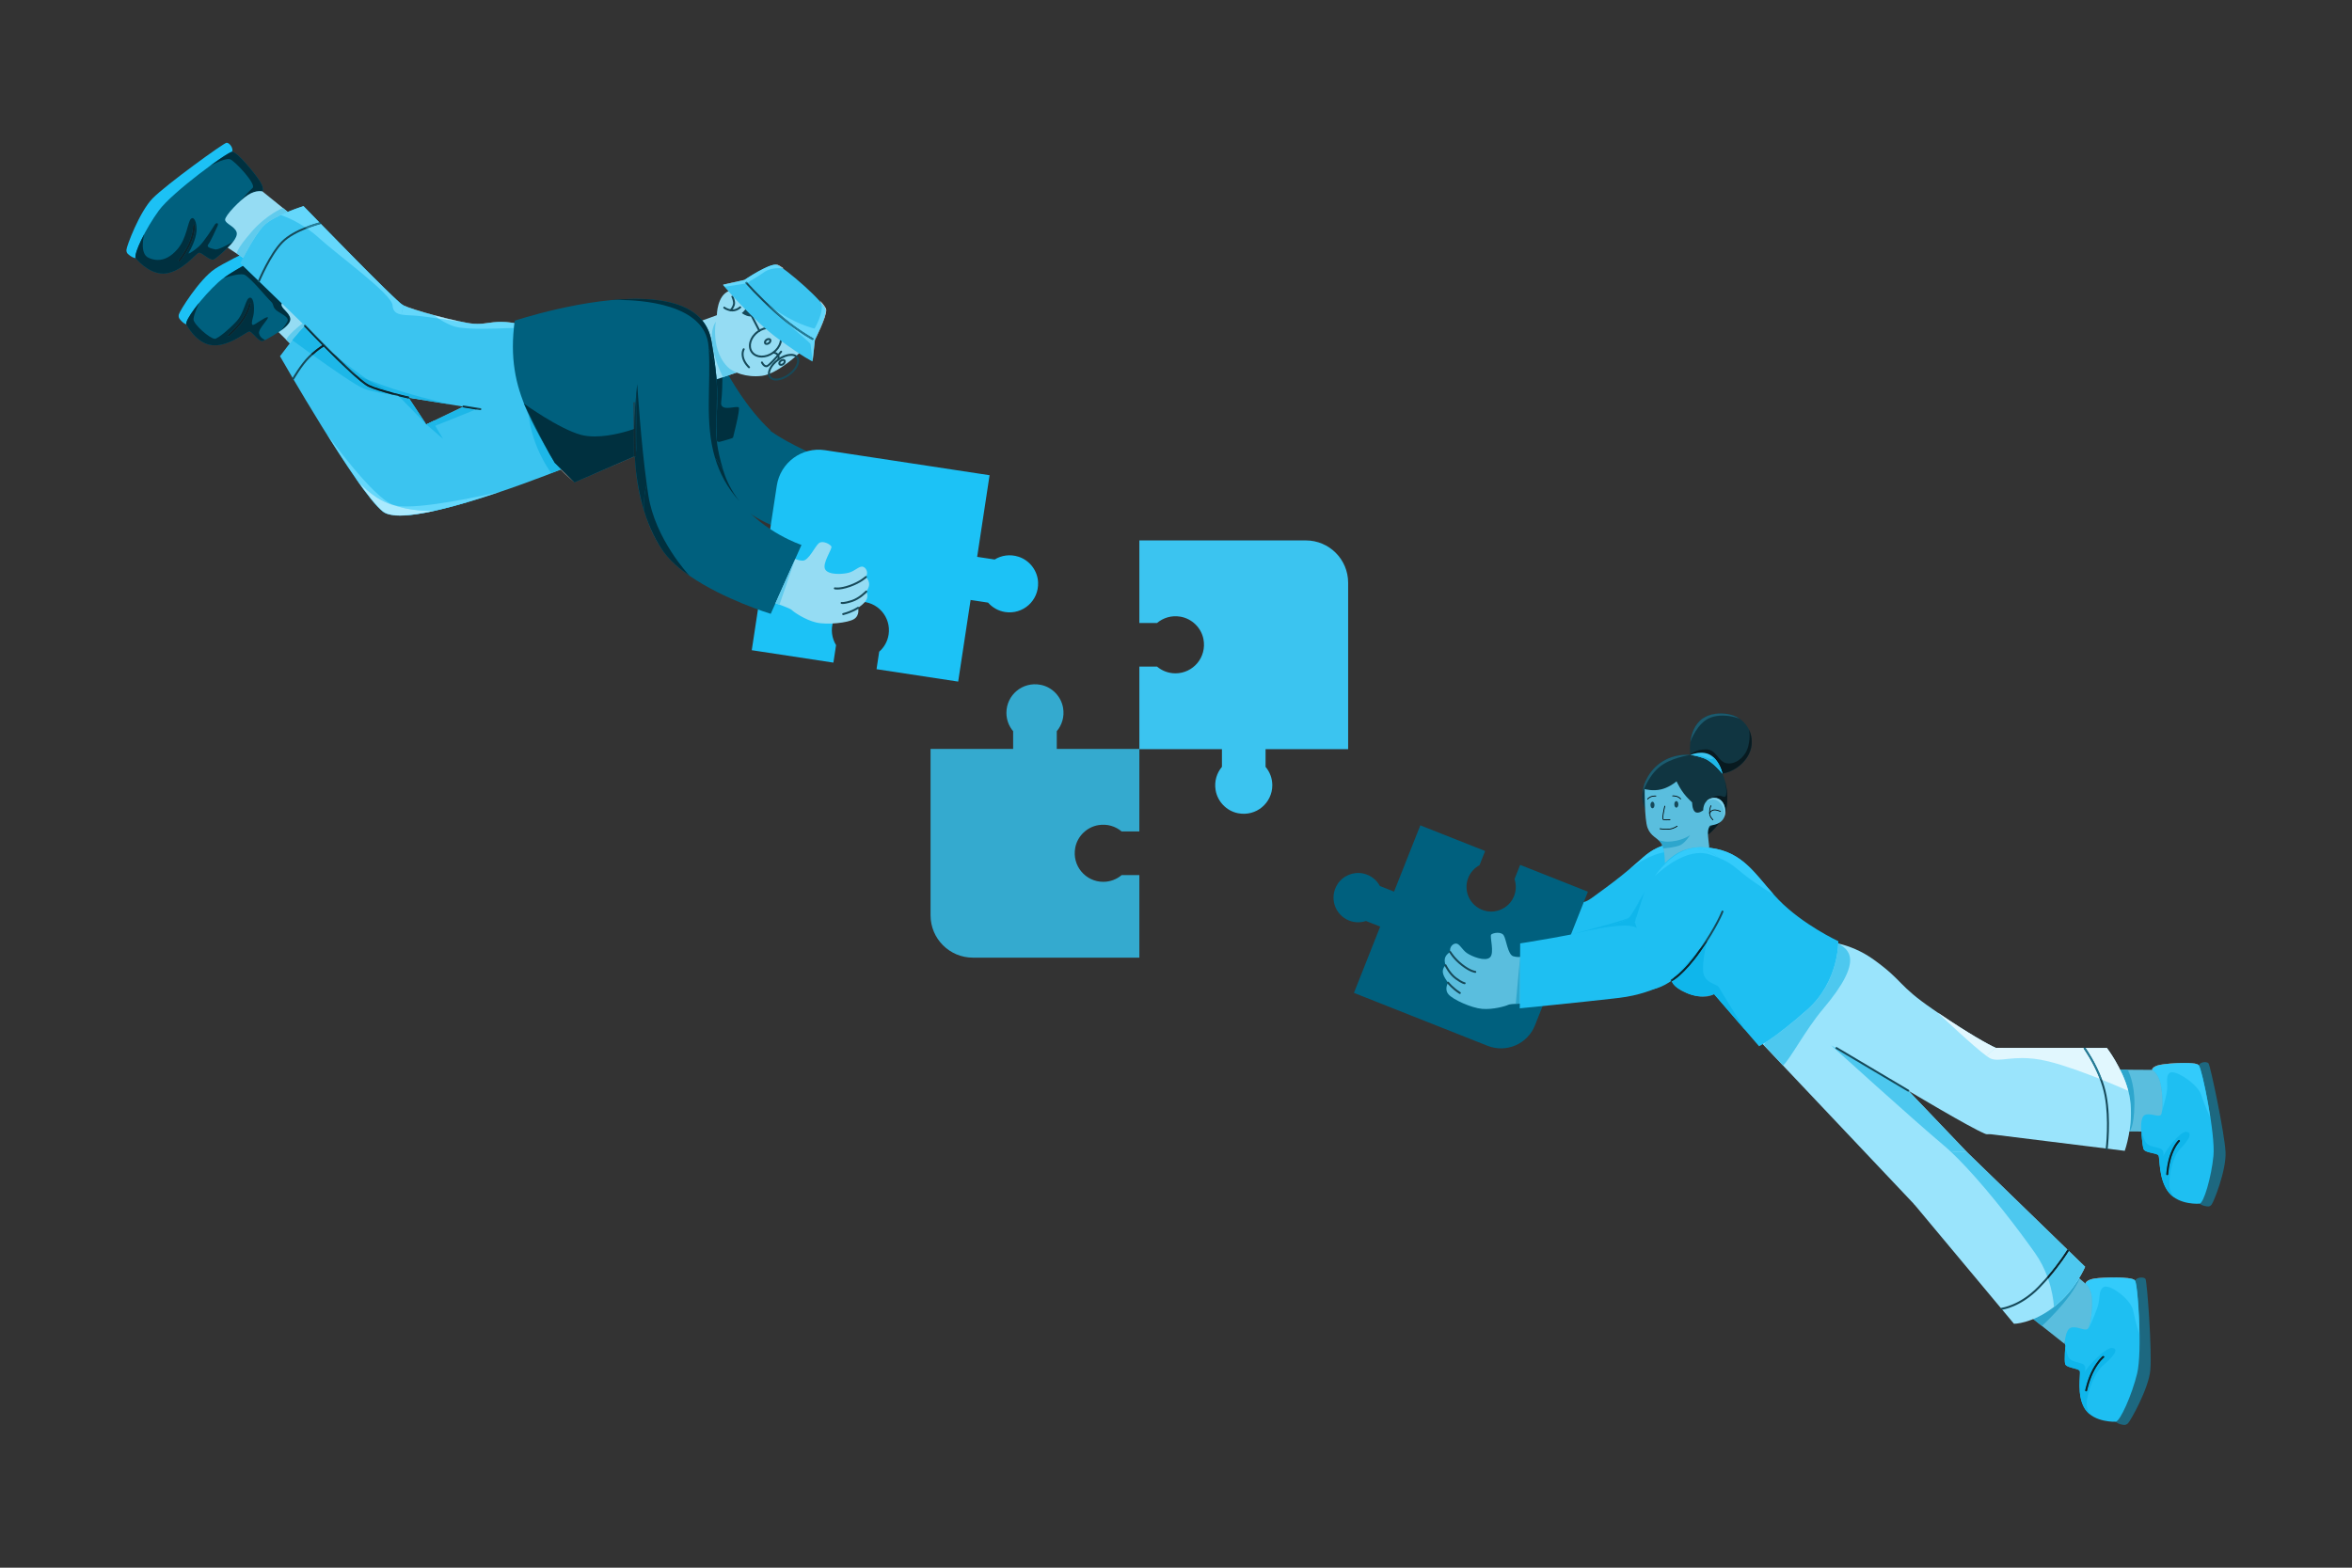 <svg xmlns="http://www.w3.org/2000/svg" viewBox="0 0 600 400" id="ProblemSolution"><rect x="0" y="0" width="600" height="400" fill="#333333" stroke="none"/><path fill="#34aacf" d="M280.19,210.537c2.272-0.381,4.387,0.297,5.946,1.612h4.514v-21.067h-21.067v-4.514   c1.316-1.559,1.993-3.674,1.613-5.945c-0.49-2.929-2.808-5.325-5.723-5.889c-4.66-0.901-8.737,2.645-8.737,7.142   c0,1.789,0.648,3.425,1.718,4.692v4.514h-21.067v42.464c0,5.965,4.836,10.801,10.801,10.801h42.463v-21.067h-4.514   c-1.268,1.07-2.903,1.718-4.692,1.718c-4.498,0-8.042-4.077-7.142-8.736C274.865,213.345,277.261,211.026,280.19,210.537z" class="color3492cf svgShape"></path><path fill="#3bc4f0" d="M343.914 191.153v-42.463c0-5.965-4.836-10.801-10.801-10.801H290.65v21.067h4.514c1.559-1.316 3.674-1.993 5.945-1.613 2.93.49 5.325 2.807 5.89 5.723.901 4.66-2.645 8.737-7.142 8.737-1.789 0-3.425-.647-4.692-1.718h-4.514v21.067h21.067v4.514c-1.315 1.559-1.992 3.674-1.612 5.945.489 2.929 2.807 5.325 5.723 5.889 4.66.901 8.737-2.644 8.737-7.142 0-1.789-.647-3.425-1.718-4.692v-4.514H343.914zM108.968 108.212l9.254-4.461-14.015-2.27.073.11c-.773-.256-1.569-.384-2.517-.589-2.986-.647-5.834-1.874-8.769-2.744l-.109-.017c.061-.637.126-1.272.159-1.922.329-6.659 3.369-14.86 9.171-18.844.211.176.385.312.489.372 2.023 1.175 14.555 4.527 18.082 4.796 1.534.117 2.658-.051 3.854-.219 1.554-.219 3.232-.437 6.093-.03 5.062.719 8.655 2.302 8.655 2.302l4.628 34.727c0 0-31.781 12.969-43.195 12.104C100.557 123.399 104.029 114.45 108.968 108.212" class="colorf05a3b svgShape"></path><path fill="#1cc1f5" d="M47.532,82.761c0,0-0.61-0.171-1.154-0.749c-0.542-0.58-0.942-0.927-0.758-1.775   c0.185-0.848,5.176-8.895,9.174-11.606c3.999-2.711,20.552-10.286,21.263-10.177c0.71,0.108,1.489,1.732,0.934,2.535   C76.435,61.791,47.532,82.761,47.532,82.761" class="colorf5ab1c svgShape"></path><path fill="#00607e" d="M47.532,82.761c0,0,2.485,4.963,6.697,5.326c4.212,0.364,8.514-3.407,9.328-3.499   c0.388-0.045,0.955,0.586,1.561,1.217c0.662,0.688,1.37,1.376,1.946,1.187c1.104-0.364,3.989-2.248,3.989-2.248l4.61-1.395   l6.92-10.918c0,0,0.65-0.576-0.103-2.6c-0.752-2.024-4.232-8.661-5.49-8.842c-1.258-0.181-17.017,7.129-21.257,10.999   C51.492,75.857,47.101,81.7,47.532,82.761" class="color00757e svgShape"></path><path fill="#164959" d="M58.35,85.796l-0.19-0.087c-0.09-0.105-0.078-0.263,0.027-0.352c0.023-0.019,2.322-2.001,3.718-4.208   c1.382-2.182,1.595-3.603,1.597-3.617c0.019-0.137,0.148-0.228,0.282-0.213c0.137,0.019,0.232,0.145,0.213,0.281   c-0.008,0.062-0.222,1.532-1.669,3.817c-1.438,2.271-3.719,4.238-3.816,4.32L58.35,85.796" class="color591c16 svgShape"></path><path fill="#0ebaf0" d="M60.019,68.995c-0.005,0.003-0.01,0.006-0.015,0.009C60.009,69.001,60.013,68.998,60.019,68.995    M62.007,67.842c-0.689,0.387-1.356,0.773-1.988,1.153C60.651,68.615,61.318,68.229,62.007,67.842L62.007,67.842" class="colorf0810e svgShape"></path><path fill="#00303f" d="M62.007,67.842c-0.689,0.387-1.356,0.773-1.988,1.152c0,0,0,0,0,0c-0.005,0.003-0.01,0.006-0.015,0.009   c-1.125,0.677-2.14,1.334-2.974,1.943c0.046-0.016,2.858-0.964,4.523-0.964c0.259,0,0.491,0.023,0.679,0.076   c1.413,0.399,5.94,6.07,6.868,6.853c0.929,0.784,0.22,1.513,1.745,2.519c1.526,1.007,3.028,1.63,2.438,2.674   c-0.592,1.044-1.569,2.211-1.569,2.211l0.009-0.004c0.935-0.645,2.502-1.906,2.344-3.02c-0.224-1.578-2.345-2.599-2.248-3.621   c0.007-0.073,0.037-0.157,0.087-0.25l-5.682-5.5c-0.047,0.048-0.112,0.076-0.179,0.076l-0.096-0.019   c-0.127-0.053-0.188-0.199-0.135-0.327c0.006-0.014,0.019-0.045,0.038-0.09L62.007,67.842" class="color003a3f svgShape"></path><path fill="#1cc1f5" d="M34.621,65.868c0,0-0.632-0.048-1.279-0.509c-0.646-0.46-1.107-0.723-1.093-1.59   c0.014-0.868,3.324-9.739,6.711-13.185c3.386-3.445,18.126-14.13,18.843-14.163c0.718-0.032,1.801,1.407,1.415,2.303   C58.833,39.621,34.621,65.868,34.621,65.868" class="colorf5ab1c svgShape"></path><path fill="#00607e" d="M34.621,65.868c0,0,3.414,4.376,7.613,3.904c4.202-0.473,7.677-5.017,8.457-5.268   c0.368-0.119,1.035,0.374,1.744,0.867c0.792,0.551,1.635,1.102,2.169,0.799c1.009-0.574,3.468-2.988,3.468-2.988l4.244-2.276   l4.637-12.066c0,0,0.525-0.693-0.611-2.529c-1.136-1.836-5.854-7.658-7.123-7.589c-1.269,0.07-15.281,10.338-18.678,14.967   C37.146,58.32,33.989,64.911,34.621,65.868" class="color00757e svgShape"></path><path fill="#164959" d="M45.775,66.719l-0.154-0.053c-0.108-0.085-0.128-0.242-0.043-0.351c0.018-0.024,1.882-2.419,2.818-4.856   c0.926-2.412,0.855-3.847,0.854-3.861c-0.008-0.138,0.097-0.256,0.234-0.265c0.13-0.004,0.256,0.096,0.265,0.234   c0.004,0.062,0.083,1.545-0.886,4.071c-0.963,2.509-2.813,4.886-2.891,4.986L45.775,66.719" class="color591c16 svgShape"></path><path fill="#0ebaf0" d="M55.605,40.878c-0.61,0.422-1.272,0.892-1.967,1.399c0,0,0.001,0,0.002-0.001   C54.335,41.769,54.996,41.299,55.605,40.878 M55.611,40.874c-0.001,0.001-0.003,0.002-0.004,0.003   C55.608,40.876,55.609,40.875,55.611,40.874 M59.214,38.724C59.214,38.724,59.214,38.724,59.214,38.724   C59.214,38.724,59.214,38.724,59.214,38.724 M59.219,38.724L59.219,38.724c-0.001,0-0.002,0-0.003,0   C59.217,38.724,59.218,38.724,59.219,38.724L59.219,38.724L59.219,38.724" class="colorf0810e svgShape"></path><path fill="#00303f" d="M59.242,38.723L59.242,38.723c-0.008,0-0.015,0-0.023,0.001l0,0l0,0c-0.001,0-0.002,0-0.003,0   c-0.001,0-0.002,0-0.002,0c0,0,0,0-0.001,0c-0.368,0.029-1.742,0.863-3.603,2.15c-0.001,0.001-0.003,0.002-0.004,0.003   c-0.001,0-0.001,0.001-0.002,0.001c-0.61,0.422-1.27,0.891-1.965,1.398c0.088-0.047,3.221-1.712,4.66-1.712   c0.131,0,0.247,0.014,0.346,0.044c1.207,0.365,6.853,6.428,5.79,7.354c-1.062,0.925-3.052,3.259-3.052,3.259l0,0   c0.687-0.613,1.355-1.145,1.905-1.496c1.25-0.798,2.306-0.96,2.958-0.96c0.448,0,0.705,0.077,0.705,0.077l0,0   c0,0,0.121-0.16,0.121-0.53c0-0.4-0.142-1.045-0.732-1.999c-0.01-0.016-0.02-0.032-0.03-0.048c-0.025-0.039-0.051-0.08-0.078-0.122   c0,0-0.001-0.001-0.001-0.001C64.941,44.153,60.505,38.722,59.242,38.723" class="color003a3f svgShape"></path><path fill="#7f7f7f" d="M34.62,65.868C34.62,65.868,34.62,65.868,34.62,65.868c0,0,3.073,3.94,6.976,3.94h0   c-3.902,0-6.975-3.94-6.975-3.94l0,0C34.621,65.868,34.621,65.868,34.62,65.868 M50.813,64.487c0,0-0.001,0-0.001,0   c0.383,0,0.987,0.443,1.623,0.885c0.636,0.443,1.306,0.885,1.82,0.885c0.006,0,0.012,0,0.018,0c-0.006,0-0.011,0-0.017,0   c-0.515,0-1.185-0.443-1.821-0.885C51.799,64.929,51.196,64.487,50.813,64.487" class="color7f7f7f svgShape"></path><path fill="#0ebaf0" d="M34.606,64.946c-0.091,0.442-0.092,0.761,0.014,0.922c0.001,0,0.001,0,0.001,0l0,0l0,0   C34.515,65.707,34.516,65.388,34.606,64.946" class="colorf0810e svgShape"></path><path fill="#00303f" d="M45.775,66.719l-0.154-0.053c-0.108-0.085-0.128-0.242-0.043-0.351c0.018-0.024,1.882-2.419,2.818-4.856   c0.926-2.412,0.855-3.847,0.854-3.861c-0.008-0.138,0.097-0.256,0.234-0.265c0.003,0,0.005,0,0.008,0   c0.127,0,0.248,0.099,0.256,0.234c0.004,0.062,0.083,1.545-0.886,4.071c-0.963,2.509-2.813,4.886-2.891,4.986L45.775,66.719    M49.095,55.65c-0.134,0-0.273,0.068-0.413,0.215c-0.841,0.89-1.035,4.953-3.427,7.731c-1.623,1.886-3.311,2.731-4.99,2.731   c-0.794,0-1.587-0.189-2.369-0.546c-2.407-1.098-1.145-5.903-1.112-6.028c-1.125,2.133-1.945,4.064-2.177,5.193   c-0.091,0.442-0.091,0.761,0.015,0.922l0,0c0,0,3.073,3.94,6.975,3.94c0.21,0,0.424-0.011,0.638-0.036   c4.201-0.473,7.677-5.017,8.456-5.268c0.038-0.012,0.078-0.018,0.122-0.018c0,0,0,0,0,0c0,0,0.001,0,0.001,0   c0.383,0,0.986,0.443,1.622,0.885c0.636,0.443,1.306,0.885,1.821,0.885c0.006,0,0.011,0,0.017,0c0.119-0.002,0.23-0.029,0.33-0.086   c1.01-0.574,3.469-2.988,3.469-2.988l0,0c0,0,0.758-0.668,1.412-1.521l0.003-0.006c0,0-3.319,1.996-4.452,1.996   c-0.06,0-0.114-0.006-0.161-0.018c-0.932-0.236-2.365-0.509-1.731-1.293c0.634-0.784,1.977-3.867,2.366-4.708   c0.214-0.462,0.07-0.684-0.162-0.684c-0.19,0-0.439,0.149-0.6,0.437c-0.357,0.64-2.809,4.468-4.077,5.568   c-0.975,0.848-2.213,1.705-2.509,1.705c-0.088,0-0.093-0.076,0.019-0.252c0.488-0.765,1.723-3.183,1.94-5.3   C50.299,57.342,49.765,55.65,49.095,55.65" class="color003a3f svgShape"></path><path fill="#0b242c" d="M49.493,57.333c-0.003,0-0.005,0-0.008,0c-0.138,0.008-0.242,0.127-0.234,0.265   c0.001,0.014,0.072,1.449-0.854,3.861c-0.936,2.438-2.799,4.832-2.818,4.856c-0.085,0.109-0.066,0.266,0.043,0.351l0.154,0.053   l0.197-0.096c0.078-0.1,1.928-2.477,2.891-4.986c0.97-2.525,0.89-4.009,0.886-4.071C49.74,57.432,49.62,57.333,49.493,57.333" class="color2c0e0b svgShape"></path><path fill="#95dcf3" d="M74.707,88.359l-3.655-3.616c0,0,3.236-1.872,3.012-3.45c-0.224-1.578-2.345-2.599-2.248-3.621   c0.097-1.022,4.669-4.191,7.001-5.097c2.33-0.905,3.765-0.145,3.765-0.145l5.854,7.061L74.707,88.359" class="colorf3ba95 svgShape"></path><polyline fill="#7f7f7f" points="73.048 86.718 73.048 86.719 73.937 87.598 73.938 87.598 73.048 86.718" class="color7f7f7f svgShape"></polyline><path fill="#60cbed" d="M77.159,82.51c-4.19,3.319-4.114,4.185-4.111,4.209l0.889,0.88c0.208-0.268,0.418-0.537,0.624-0.799   c0,0,0,0,0,0c0.042-0.054,0.086-0.11,0.132-0.168c0.713-0.905,1.368-1.711,1.75-2.122c0.644-0.694,0.986-1.044,1.163-1.219   c-0.092-0.098-0.09-0.249,0.003-0.344L77.159,82.51" class="colored9760 svgShape"></path><path fill="#95dcf3" d="M62.366,66.009l-4.294-2.826c0,0,2.805-2.472,2.274-3.976c-0.53-1.504-2.81-2.088-2.916-3.109   c-0.107-1.02,3.753-5.028,5.861-6.373c2.108-1.346,3.663-0.884,3.663-0.884l7.129,5.771L62.366,66.009" class="colorf3ba95 svgShape"></path><polyline fill="#7f7f7f" points="72.173 53.067 72.173 53.067 73.406 54.065 73.406 54.065 72.173 53.067" class="color7f7f7f svgShape"></polyline><path fill="#60cbed" d="M72.173,53.067c-0.036,0.014-4.105,1.586-8.086,6.179c-3.999,4.613-3.669,5.48-3.669,5.48l1.61,1.06   c1.137-2.194,3.44-6.393,5.322-8.265c1.312-1.306,3.854-2.546,6.056-3.455L72.173,53.067" class="colored9760 svgShape"></path><path fill="#3bc4f0" d="M77.789,83.119L61.324,67.181c0,0,3.417-7.065,6.026-9.66c2.608-2.595,10.076-4.931,10.076-4.931   s23.264,24.034,25.286,25.21c0.07,0.041,0.157,0.085,0.252,0.131c-1.959,6.683-0.886,14.599,2.775,20.444   c0.785,1.253,1.536,2.467,2.252,3.671l-3.776-0.612l4.524,6.845l2.116-1.02c0.902,1.823,1.725,3.722,2.465,5.795   c1.806,5.057,3.448,10.169,5.847,14.986l0.048,0.081c-9.466,2.793-18.677,4.648-21.526,2.428   c-6.52-5.079-26.264-39.66-26.264-39.66s3.831-5.102,5.018-6.38C77.631,83.229,77.789,83.119,77.789,83.119" class="colorf05a3b svgShape"></path><path fill="#164959" d="m104.215 101.683-.054-.006c-.287-.063-7.054-1.557-10.134-2.958-3.1-1.41-15.878-14.858-16.42-15.429-.095-.1-.091-.258.009-.353.1-.095.258-.092.353.009.132.139 13.252 13.948 16.265 15.318 3.032 1.379 9.964 2.909 10.034 2.924.135.03.22.163.19.298C104.434 101.603 104.33 101.683 104.215 101.683M122.543 104.651l-.041-.003-4.312-.698c-.136-.022-.229-.15-.207-.287.022-.136.154-.23.287-.207l4.312.698c.136.022.229.15.207.287C122.769 104.564 122.663 104.651 122.543 104.651M66.042 71.997l-.096-.019c-.127-.053-.188-.199-.135-.327.116-.28 2.879-6.897 6.032-10.08 3.17-3.198 9.489-4.801 9.757-4.868.135-.035.27.048.303.182.033.134-.048.27-.182.303-.065.016-6.453 1.637-9.522 4.734-3.084 3.113-5.898 9.852-5.926 9.919C66.232 71.939 66.14 71.997 66.042 71.997" class="color591c16 svgShape"></path><path fill="#164959" d="M74.786,96.917l-0.124-0.033c-0.12-0.068-0.162-0.221-0.094-0.341c0.084-0.148,2.084-3.646,4.145-5.652   c2.058-2.003,3.724-2.963,3.794-3.003c0.119-0.068,0.271-0.027,0.341,0.093c0.068,0.12,0.026,0.273-0.093,0.341   c-0.016,0.009-1.684,0.972-3.693,2.927c-2.011,1.958-4.039,5.505-4.06,5.541L74.786,96.917" class="color591c16 svgShape"></path><path fill="#1db7e8" d="M134.851,105.791c0.875,8.485,5.773,14.926,5.773,14.926l2.316-0.915c-0.533-0.562-1.034-1.146-1.425-1.71   l0,0l0,0c-0.306-0.441-0.78-1.261-1.348-2.301C138.109,112.25,136.307,108.995,134.851,105.791" class="colore82d1d svgShape"></path><path fill="#7f7f7f" d="M118.005,103.812l-7.15,3.446c0.006,0.012,0.012,0.024,0.018,0.036l7.153-3.448   C118.017,103.835,118.011,103.824,118.005,103.812" class="color7f7f7f svgShape"></path><path fill="#1db7e8" d="M112.741,111.508c0.044,0.112,0.088,0.225,0.131,0.338l0.148,0.127L112.741,111.508 M118.025,103.846   l-7.153,3.448c0.193,0.392,0.383,0.787,0.569,1.187l9.971-4.009l-3.222-0.522C118.121,103.939,118.062,103.9,118.025,103.846" class="colore82d1d svgShape"></path><path fill="#1db7e8" d="M110.855,107.258l-2.116,1.02l4.133,3.567c-0.043-0.113-0.087-0.226-0.131-0.338l-1.715-2.86l0.416-0.167   c-0.186-0.4-0.376-0.795-0.569-1.187C110.867,107.282,110.861,107.27,110.855,107.258 M101.79,101.12l6.949,7.158l-4.386-6.636   c-0.04,0.026-0.088,0.041-0.138,0.041l-0.054-0.006C104.058,101.655,103.107,101.445,101.79,101.12" class="colore82d1d svgShape"></path><path fill="#0b242c" d="m101.476 100.797.314.323c1.317.325 2.268.535 2.371.557l.054.006c.05 0 .098-.015.138-.041l0 0-.138-.209-2.109-.5C101.895 100.888 101.684 100.842 101.476 100.797M118.23 103.703l-.225.109c.006.012.013.024.02.035.037.053.095.092.165.103l3.222.522.449-.181L118.23 103.703" class="color2c0e0b svgShape"></path><path fill="#30b9e4" d="M74.694,86.631c-0.046,0.058-0.09,0.114-0.132,0.168c0,0,0,0,0,0C74.606,86.742,74.65,86.686,74.694,86.631   " class="colore46330 svgShape"></path><path fill="#1db7e8" d="M77.619,83.302c-0.512,0.556-2.06,2.247-2.925,3.328c-0.044,0.055-0.088,0.112-0.132,0.168   c0.03,0.022,2.067,1.53,4.794,3.49c1.309-1.191,2.387-1.922,2.875-2.231C79.778,85.574,77.874,83.571,77.619,83.302" class="colore82d1d svgShape"></path><path fill="#0b242c" d="M77.789,83.119c0,0-0.062,0.067-0.17,0.184c0.255,0.269,2.159,2.272,4.611,4.756   c0.125-0.079,0.211-0.13,0.252-0.155C80.302,85.683,77.789,83.119,77.789,83.119" class="color2c0e0b svgShape"></path><path fill="#1db7e8" d="M82.59,88.423c-0.401,0.25-1.489,0.967-2.82,2.164c4.686,3.361,11.132,7.853,13.127,8.604   c2.134,0.803,5.154,1.236,6.978,1.439c-2.05-0.546-4.373-1.239-5.848-1.91C92.146,97.864,86.702,92.577,82.59,88.423" class="colore82d1d svgShape"></path><path fill="#0b242c" d="M82.83,88.258c-0.02,0.026-0.044,0.048-0.074,0.065c-0.003,0.002-0.061,0.035-0.166,0.1   c4.112,4.154,9.556,9.441,11.437,10.297c1.476,0.671,3.798,1.364,5.848,1.91c0.739,0.082,1.282,0.127,1.49,0.143   c-0.048-0.011-0.097-0.021-0.145-0.032c0.001,0.001,0.002,0.001,0.002,0.001s-0.005-0.001-0.016-0.004   c-3.167-0.704-5.951-1.489-7.076-2.245l0,0c-0.543-0.256-1.369-0.869-2.299-1.642c-1.414-1.088-1.861-1.622-1.861-1.622   s0.001,0.001,0.003,0.002c-2.04-1.845-4.033-3.825-4.397-4.185c-0.16-0.158-0.705-0.711-1.439-1.457   c-0.004-0.004-0.007-0.006-0.007-0.006s0.001,0.001,0.002,0.002C83.742,89.186,83.298,88.734,82.83,88.258" class="color2c0e0b svgShape"></path><path fill="#0b242c" d="M82.482,87.903c-0.042,0.024-0.128,0.076-0.252,0.155c-0.488,0.309-1.565,1.04-2.875,2.231   c0.137,0.099,0.275,0.198,0.416,0.299c1.331-1.198,2.419-1.915,2.82-2.164c0.105-0.065,0.163-0.099,0.166-0.1   c0.03-0.017,0.055-0.039,0.074-0.065C82.715,88.141,82.599,88.023,82.482,87.903" class="color2c0e0b svgShape"></path><path fill="#ffffff" d="M114.075,81.273c0.924,0.226,1.822,0.435,2.659,0.617l-0.001,0   C115.897,81.708,114.999,81.499,114.075,81.273 M102.963,77.931c-0.004,0.015-0.009,0.031-0.013,0.046   c1.209,0.586,4.359,1.565,7.738,2.477c-0.066-0.05-0.101-0.078-0.101-0.078v-0.001C107.253,79.473,104.163,78.51,102.963,77.931    M102.721,77.805c0.002,0.001,0.003,0.002,0.005,0.003C102.724,77.807,102.723,77.806,102.721,77.805 M95.235,70.719   c3.756,3.745,6.801,6.688,7.476,7.08c0.003,0.002,0.006,0.003,0.009,0.005c-0.003-0.002-0.006-0.003-0.009-0.005   C102.036,77.407,98.991,74.464,95.235,70.719 M94.92,70.404c0.024,0.024,0.048,0.048,0.072,0.071   C94.968,70.452,94.943,70.428,94.92,70.404 M94.6,70.085c0.037,0.037,0.075,0.075,0.112,0.112   C94.675,70.16,94.638,70.123,94.6,70.085 M94.048,69.533c0.08,0.08,0.16,0.16,0.24,0.24C94.208,69.693,94.129,69.613,94.048,69.533    M93.453,68.936c0.017,0.017,0.034,0.034,0.051,0.051C93.487,68.97,93.471,68.954,93.453,68.936 M92.783,68.262   c0.025,0.025,0.05,0.051,0.075,0.076C92.833,68.313,92.808,68.287,92.783,68.262 M90.191,65.646c0.007,0.007,0.013,0.013,0.02,0.02   C90.204,65.659,90.198,65.653,90.191,65.646 M79.626,54.856c0.008,0.009,0.017,0.017,0.025,0.026   C79.643,54.874,79.634,54.865,79.626,54.856 M78.506,53.703L78.506,53.703L78.506,53.703 M78.353,53.547   c0.016,0.016,0.032,0.033,0.048,0.049C78.385,53.579,78.369,53.563,78.353,53.547 M78.296,53.487   c0.011,0.011,0.022,0.023,0.033,0.034C78.318,53.51,78.307,53.499,78.296,53.487 M78.226,53.416c0.007,0.007,0.013,0.013,0.02,0.02   C78.239,53.429,78.233,53.422,78.226,53.416 M78.116,53.302c0.013,0.013,0.025,0.026,0.038,0.039   C78.141,53.328,78.128,53.315,78.116,53.302 M78.07,53.254c0.007,0.007,0.014,0.015,0.022,0.022   C78.084,53.269,78.077,53.261,78.07,53.254 M78.033,53.216c0.007,0.007,0.014,0.015,0.022,0.022   C78.047,53.231,78.04,53.224,78.033,53.216 M78.009,53.192c0.003,0.004,0.007,0.007,0.01,0.011   C78.016,53.199,78.012,53.195,78.009,53.192 M77.93,53.11c0.007,0.007,0.014,0.014,0.021,0.022   C77.944,53.124,77.936,53.117,77.93,53.11 M77.651,52.822c0.003,0.003,0.006,0.006,0.009,0.009   C77.656,52.828,77.653,52.825,77.651,52.822 M77.615,52.785c0.006,0.006,0.012,0.012,0.018,0.019   C77.626,52.797,77.621,52.791,77.615,52.785 M77.53,52.698c0.006,0.007,0.013,0.014,0.02,0.021   C77.543,52.711,77.537,52.704,77.53,52.698 M77.501,52.668c0.004,0.004,0.009,0.009,0.013,0.013   C77.51,52.677,77.505,52.672,77.501,52.668 M77.424,52.59C77.424,52.59,77.424,52.59,77.424,52.59   C77.424,52.59,77.424,52.59,77.424,52.59 M77.425,52.59C77.425,52.59,77.425,52.59,77.425,52.59   C77.425,52.59,77.425,52.59,77.425,52.59 M77.426,52.59C77.425,52.59,77.425,52.59,77.426,52.59   C77.425,52.59,77.425,52.59,77.426,52.59 M77.426,52.59C77.426,52.59,77.426,52.59,77.426,52.59   C77.426,52.59,77.426,52.59,77.426,52.59" class="colorffffff svgShape"></path><path fill="#64d7fb" d="M102.949,77.977c-0.218,0.749-0.397,1.512-0.54,2.287c1.103,0.2,2.533,0.171,4.126,0.324   c1.432,0.138,3.451,0.417,5.335,0.698c-0.577-0.378-1-0.692-1.184-0.832C107.308,79.541,104.159,78.562,102.949,77.977" class="colorfb9964 svgShape"></path><path fill="#64d7fb" d="M81.834,57.125c-0.031,0.03-0.069,0.052-0.114,0.063c-0.031,0.008-1.516,0.384-3.393,1.116   c1.001,0.691,2.045,1.504,3.082,2.451c4.83,4.413,18.52,14.227,18.726,17.131c0.112,1.578,0.961,2.139,2.274,2.377   c0.142-0.775,0.322-1.538,0.54-2.287c0.004-0.015,0.009-0.031,0.013-0.046c-0.09-0.043-0.169-0.084-0.237-0.123   c-0.002-0.001-0.003-0.002-0.005-0.003c0,0-0.001-0.001-0.001-0.001c-0.003-0.002-0.006-0.003-0.009-0.005   c-0.675-0.393-3.72-3.335-7.476-7.08c-0.081-0.081-0.162-0.162-0.244-0.243c-0.024-0.023-0.048-0.048-0.072-0.071   c-0.069-0.069-0.138-0.138-0.208-0.207c-0.037-0.037-0.075-0.074-0.112-0.112c-0.104-0.104-0.208-0.208-0.312-0.312   c-0.08-0.08-0.16-0.16-0.24-0.24c-0.18-0.181-0.361-0.362-0.544-0.545c-0.017-0.017-0.034-0.034-0.051-0.051   c-0.197-0.198-0.396-0.398-0.595-0.598c-0.025-0.025-0.05-0.051-0.075-0.076c-0.846-0.851-1.709-1.723-2.572-2.596   c-0.007-0.007-0.013-0.013-0.02-0.02C87.185,62.603,84.176,59.527,81.834,57.125 M77.426,52.59L77.426,52.59   C77.426,52.59,77.426,52.59,77.426,52.59C77.426,52.59,77.426,52.59,77.426,52.59C77.426,52.59,77.426,52.59,77.426,52.59   C77.425,52.59,77.425,52.59,77.426,52.59C77.425,52.59,77.425,52.59,77.426,52.59C77.425,52.59,77.425,52.59,77.426,52.59   c-0.001,0-0.001,0-0.001,0c0,0,0,0,0,0c-0.073,0.023-3.015,0.949-5.831,2.273c0.006,0.003,2.798,0.832,6.224,3.096   c1.726-0.694,3.183-1.099,3.641-1.22c-0.67-0.688-1.278-1.312-1.808-1.857c-0.008-0.009-0.017-0.018-0.025-0.026   c-0.429-0.441-0.805-0.829-1.12-1.153l0,0c-0.036-0.037-0.07-0.072-0.104-0.107c-0.016-0.017-0.032-0.033-0.048-0.049   c-0.008-0.008-0.016-0.017-0.024-0.025c-0.011-0.012-0.022-0.023-0.033-0.034c-0.017-0.017-0.034-0.035-0.05-0.051   c-0.007-0.007-0.013-0.014-0.02-0.02c-0.025-0.025-0.049-0.05-0.072-0.074c-0.013-0.013-0.026-0.026-0.038-0.039   c-0.008-0.008-0.016-0.017-0.024-0.025c-0.007-0.007-0.014-0.015-0.022-0.022c-0.005-0.005-0.01-0.01-0.015-0.015   c-0.007-0.008-0.015-0.015-0.022-0.022c-0.004-0.005-0.009-0.01-0.014-0.014c-0.003-0.004-0.007-0.007-0.01-0.011   c-0.02-0.021-0.039-0.04-0.058-0.06c-0.007-0.007-0.014-0.015-0.021-0.022c-0.106-0.11-0.196-0.203-0.27-0.279   c-0.003-0.003-0.006-0.006-0.009-0.009c-0.006-0.006-0.012-0.012-0.018-0.018c-0.006-0.006-0.012-0.013-0.018-0.019   c-0.024-0.024-0.045-0.047-0.064-0.066c-0.007-0.007-0.014-0.014-0.02-0.021c-0.006-0.006-0.011-0.011-0.016-0.016   c-0.004-0.005-0.009-0.009-0.013-0.013c-0.022-0.023-0.039-0.041-0.052-0.054C77.434,52.598,77.426,52.59,77.426,52.59" class="colorfb9964 svgShape"></path><path fill="#257c97" d="M81.459,56.74c-0.458,0.121-1.915,0.526-3.641,1.22c0.169,0.112,0.339,0.226,0.511,0.345   c1.876-0.732,3.362-1.109,3.393-1.116c0.044-0.011,0.083-0.034,0.114-0.063C81.707,56.995,81.582,56.866,81.459,56.74" class="color973025 svgShape"></path><path fill="#7f7f7f" d="M54.818,88.112c-0.003,0-0.005,0-0.008,0l0,0C54.812,88.112,54.815,88.112,54.818,88.112 M54.228,88.087   c0.194,0.017,0.387,0.025,0.581,0.025C54.616,88.112,54.422,88.104,54.228,88.087 M67.193,86.945   c-0.045,0.017-0.088,0.033-0.129,0.046c-0.066,0.022-0.133,0.032-0.202,0.032c0,0,0,0,0,0c0.069,0,0.137-0.01,0.203-0.032   C67.105,86.978,67.148,86.962,67.193,86.945 M63.511,84.596c-0.096,0.022-0.228,0.082-0.392,0.171   C63.283,84.678,63.415,84.618,63.511,84.596 M63.666,84.592c0.106,0.018,0.224,0.076,0.349,0.163   C63.89,84.668,63.773,84.61,63.666,84.592 M63.556,84.588c-0.005,0.001-0.01,0.001-0.015,0.002   C63.546,84.589,63.551,84.588,63.556,84.588 M63.596,84.586C63.596,84.586,63.595,84.586,63.596,84.586   C63.595,84.586,63.596,84.586,63.596,84.586L63.596,84.586 M47.531,82.761C47.531,82.761,47.531,82.761,47.531,82.761   c0,0,2.457,4.906,6.624,5.319c-4.167-0.413-6.623-5.319-6.623-5.319l0,0C47.532,82.761,47.531,82.761,47.531,82.761" class="color7f7f7f svgShape"></path><path fill="#0ebaf0" d="M47.553,82.263c-0.059,0.215-0.069,0.384-0.023,0.498c0.001,0,0.001,0,0.001,0l0,0l0,0   C47.486,82.647,47.495,82.479,47.553,82.263" class="colorf0810e svgShape"></path><path fill="#00303f" d="M58.35,85.796l-0.19-0.087c-0.09-0.105-0.078-0.263,0.027-0.352c0.023-0.019,2.322-2.001,3.718-4.208   c1.382-2.182,1.595-3.603,1.597-3.617c0.018-0.127,0.131-0.215,0.254-0.215c0.009,0,0.019,0.001,0.028,0.002   c0.137,0.019,0.232,0.145,0.213,0.281c-0.008,0.062-0.222,1.532-1.669,3.817c-1.438,2.271-3.719,4.238-3.816,4.32L58.35,85.796    M63.802,75.945c-0.021,0-0.042,0.001-0.064,0.004c-1.129,0.134-1.313,3.808-3.455,6.088c-2.142,2.281-4.318,3.986-5.301,4.386   c-0.046,0.019-0.101,0.028-0.162,0.028c-1.252,0-5.515-3.723-5.457-5.011c0.06-1.325,1.421-4.115,1.475-4.225   c-1.728,2.125-3.017,4.069-3.285,5.048c-0.059,0.215-0.068,0.384-0.022,0.498l0,0c0,0,2.456,4.905,6.623,5.319   c0.025,0.002,0.049,0.005,0.074,0.007l0,0c0.193,0.017,0.388,0.025,0.581,0.025c0,0,0,0,0,0c0.003,0,0.005,0,0.008,0   c3.51-0.004,6.968-2.626,8.301-3.345c0.164-0.089,0.297-0.148,0.392-0.171c0.011-0.002,0.021-0.004,0.03-0.006   c0.005-0.001,0.01-0.001,0.015-0.002l0,0c0.013-0.001,0.026-0.002,0.039-0.002c0,0,0,0,0,0l0,0l0,0c0.023,0,0.046,0.002,0.07,0.006   c0.106,0.018,0.224,0.076,0.349,0.163c0.324,0.223,0.705,0.637,1.102,1.05c0.586,0.609,1.209,1.218,1.743,1.219   c0.069,0,0.137-0.01,0.202-0.032c0.041-0.013,0.084-0.029,0.129-0.046c0.13-0.05,0.278-0.117,0.437-0.194   c-0.002-0.001-1.291-0.474-1.538-1.684c-0.247-1.211,2.644-3.814,2.216-4.109c-0.025-0.017-0.059-0.025-0.101-0.025   c-0.326,0-1.131,0.496-1.909,0.992c-0.779,0.496-1.532,0.991-1.756,0.991c-0.012,0-0.023-0.001-0.032-0.005   c-0.36-0.122-0.342-0.625,0.075-2.172C64.994,79.223,64.873,75.945,63.802,75.945" class="color003a3f svgShape"></path><path fill="#0b242c" d="M63.756,77.316c-0.123,0-0.236,0.088-0.254,0.215c-0.002,0.014-0.214,1.436-1.597,3.617   c-1.396,2.207-3.695,4.189-3.718,4.208c-0.105,0.09-0.117,0.248-0.027,0.352l0.19,0.087l0.163-0.06   c0.097-0.083,2.378-2.049,3.816-4.32c1.447-2.285,1.661-3.755,1.669-3.817c0.019-0.136-0.077-0.262-0.213-0.281   C63.774,77.317,63.765,77.316,63.756,77.316" class="color2c0e0b svgShape"></path><path fill="#ffffff" d="M90.651,121.951c2.839,4.076,5.366,7.298,7.03,8.595c0.232,0.181,0.507,0.335,0.82,0.463   c-0.31-0.128-0.582-0.28-0.812-0.46c-1.659-1.292-4.173-4.493-7.002-8.55C90.67,121.976,90.658,121.96,90.651,121.951" class="colorffffff svgShape"></path><path fill="#64d7fb" d="M90.688 121.998c2.828 4.057 5.343 7.258 7.002 8.55.23.179.502.332.812.46.532.218 1.176.363 1.917.443-1.127-.133-2.023-.42-2.631-.893-1.558-1.214-3.87-4.112-6.488-7.82C90.98 122.372 90.772 122.108 90.688 121.998M127.437 125.501c-.047.011-3.83.909-8.621 1.819.115.24.233.48.352.719l.045.076C121.983 127.298 124.775 126.4 127.437 125.501" class="colorfb9964 svgShape"></path><path fill="#64d7fb" d="M118.815 127.32c-4.972.945-11.029 1.904-15.126 1.904-1.236 0-2.294-.087-3.09-.289 3.459 1.191 7.013 1.393 9.026 1.393.545 0 .977-.015 1.263-.029 2.64-.586 5.471-1.343 8.324-2.185l-.045-.076C119.048 127.8 118.931 127.561 118.815 127.32M83.465 110.837c2.632 4.199 5.368 8.409 7.833 11.901 1.36 1.56 4.743 4.97 9.219 6.176.027.007.054.014.082.021-.089-.031-.177-.062-.266-.094C95.046 126.94 83.579 110.996 83.465 110.837" class="colorfb9964 svgShape"></path><path fill="#ffffff" d="M100.711,131.483c0.036,0.003,0.072,0.006,0.109,0.009c0-0.001,0,0,0-0.001   C100.783,131.488,100.747,131.486,100.711,131.483" class="colorffffff svgShape"></path><path fill="#64d7fb" d="M111.087,130.29c-0.048,0.003-0.105,0.006-0.169,0.009c-3.42,0.76-6.523,1.233-8.942,1.233   c-0.405,0-0.791-0.013-1.156-0.041c0,0.001,0,0,0,0.001c0.392,0.032,0.808,0.048,1.247,0.048   C104.505,131.54,107.636,131.059,111.087,130.29" class="colorfb9964 svgShape"></path><path fill="#64d7fb" d="M110.918,130.299c-0.01,0-0.02,0.001-0.029,0.001c-3.412,0.757-6.506,1.228-8.921,1.228   c-0.554,0-1.071-0.025-1.549-0.077c0.096,0.011,0.194,0.021,0.293,0.031c0.036,0.003,0.072,0.006,0.109,0.009   c0.365,0.027,0.751,0.041,1.156,0.041C104.395,131.532,107.497,131.058,110.918,130.299" class="colorfb9964 svgShape"></path><path fill="#aaeafe" d="M91.299,122.738c2.618,3.708,4.931,6.607,6.488,7.82c0.607,0.473,1.504,0.761,2.631,0.893   c0.478,0.052,0.996,0.077,1.549,0.077c2.415,0,5.509-0.471,8.921-1.228c-0.286,0.014-0.718,0.029-1.263,0.029   c-2.013,0-5.567-0.202-9.026-1.393c-0.027-0.007-0.055-0.014-0.082-0.021C96.041,127.708,92.659,124.298,91.299,122.738" class="colorfee1aa svgShape"></path><path fill="#0b242c" d="M89.974,95.23c0.63,0.57,1.265,1.128,1.858,1.62c0.493,0.379,1.103,0.825,1.853,1.34   c-0.696-0.52-1.862-1.528-3.144-2.677C90.125,95.321,89.993,95.242,89.974,95.23" class="color2c0e0b svgShape"></path><path fill="#051216" d="M89.971,95.228c0,0,0.447,0.534,1.861,1.622c-0.593-0.493-1.228-1.05-1.858-1.62   C89.972,95.229,89.971,95.228,89.971,95.228" class="color160705 svgShape"></path><path fill="#1db7e8" d="M107.571,101.346c0.141,0.234,0.281,0.467,0.419,0.699l-1.02-0.165c4.156,0.746,7.672,1.242,7.672,1.242   S111.523,102.41,107.571,101.346" class="colore82d1d svgShape"></path><path fill="#1db7e8" d="M93.751,96.833c0.422,0.276,0.795,0.505,1.098,0.669c1.714,0.926,3.845,1.994,5.157,2.642   c2.278,0.607,4.226,1.037,4.262,1.045c0.11,0.024,0.186,0.117,0.195,0.223c0.846,0.164,1.689,0.321,2.507,0.468l1.02,0.165   c-0.139-0.233-0.278-0.466-0.419-0.699c-3.129-0.843-6.779-1.907-9.817-3.015C96.096,97.727,94.786,97.234,93.751,96.833" class="colore82d1d svgShape"></path><path fill="#0b242c" d="M100.006,100.144c0.541,0.268,0.943,0.464,1.119,0.549c0.213,0.055,0.334,0.086,0.334,0.086   s-0.032-0.002-0.093-0.007c0.037,0.008,0.073,0.016,0.11,0.024l-0.017-0.017l0.647,0.154c0.777,0.166,1.568,0.326,2.358,0.479   c-0.009-0.106-0.086-0.199-0.195-0.223C104.232,101.181,102.284,100.751,100.006,100.144" class="color2c0e0b svgShape"></path><path fill="#051216" d="m101.459 100.779.017.017c.208.046.419.091.63.136L101.459 100.779M101.125 100.694c.055.027.088.043.096.047.048.011.097.021.145.032.061.005.093.007.093.007S101.338 100.749 101.125 100.694M94.131 98.492c1.125.756 3.909 1.541 7.076 2.245C100.879 100.654 95.584 99.31 94.131 98.492L94.131 98.492" class="color160705 svgShape"></path><path fill="#1db7e8" d="M85.784,90.897c1.731,1.702,3.497,3.389,5.005,4.728c0.558,0.248,1.475,0.632,2.962,1.208   C91.514,95.367,87.887,92.555,85.784,90.897" class="colore82d1d svgShape"></path><path fill="#0b242c" d="M84.133,89.584c0.001,0.001,0.003,0.003,0.005,0.005c0.171,0.163,3.572,3.387,6.404,5.924   c0.074,0.034,0.156,0.071,0.248,0.112c-1.508-1.34-3.274-3.026-5.005-4.728C84.819,90.136,84.175,89.617,84.133,89.584" class="color2c0e0b svgShape"></path><path fill="#051216" d="M84.131,89.582c0,0,0.002,0.002,0.007,0.006c-0.001-0.001-0.003-0.003-0.005-0.005   C84.132,89.583,84.131,89.582,84.131,89.582" class="color160705 svgShape"></path><path fill="#0b242c" d="M93.685,98.19c0.183,0.137,0.334,0.24,0.446,0.302C93.977,98.389,93.829,98.288,93.685,98.19" class="color2c0e0b svgShape"></path><path fill="#051216" d="M101.207,100.737c0.011,0.003,0.016,0.004,0.016,0.004s-0.001,0-0.002-0.001   C101.216,100.739,101.212,100.738,101.207,100.737" class="color160705 svgShape"></path><path fill="#0eaadc" d="M90.79,95.625c1.501,1.333,2.745,2.322,3.445,2.64c1.432,0.651,3.734,1.336,5.772,1.88   c-1.312-0.649-3.443-1.716-5.157-2.642c-0.304-0.164-0.676-0.393-1.098-0.669C92.264,96.257,91.347,95.873,90.79,95.625" class="colordc160e svgShape"></path><path fill="#051216" d="M90.542,95.513c1.282,1.149,2.447,2.157,3.144,2.677c0.143,0.098,0.292,0.199,0.446,0.302l0,0l0,0   c1.707,0.805,5.797,1.892,6.994,2.201c-0.176-0.086-0.578-0.282-1.119-0.549c-2.038-0.543-4.34-1.228-5.772-1.88   c-0.7-0.318-1.944-1.307-3.445-2.64C90.697,95.584,90.615,95.547,90.542,95.513" class="color160705 svgShape"></path><path fill="#02090b" d="M94.131,98.492c1.453,0.818,6.748,2.162,7.076,2.245c0.005,0.001,0.009,0.002,0.014,0.003   c-0.008-0.004-0.041-0.02-0.096-0.047C99.928,100.384,95.838,99.297,94.131,98.492" class="color0b0302 svgShape"></path><path fill="#ffffff" d="M116.734,81.89l0.095,0.071c1.671,0.362,3.087,0.615,3.956,0.682c0.357,0.027,0.691,0.039,1.009,0.039   c1.051,0,1.927-0.129,2.845-0.258c0.919-0.129,1.881-0.258,3.105-0.258c0.847,0,1.819,0.062,2.988,0.228   c0.167,0.024,0.334,0.049,0.498,0.074c0.002-0.016,0.004-0.033,0.006-0.049c-0.164-0.026-0.329-0.05-0.496-0.074   c-1.169-0.166-2.141-0.228-2.987-0.228c-1.224,0-2.186,0.129-3.105,0.259c-0.919,0.129-1.794,0.258-2.846,0.258   c-0.318,0-0.653-0.012-1.009-0.039C119.906,82.527,118.45,82.265,116.734,81.89 M110.586,80.375L110.586,80.375   c1.157,0.313,2.343,0.619,3.489,0.899C112.929,80.994,111.743,80.688,110.586,80.375" class="colorffffff svgShape"></path><path fill="#64d7fb" d="M111.871,81.286c1.058,0.694,2.63,1.604,4.182,2.049c1.473,0.423,4.159,0.553,6.995,0.553   c2.366,0,4.836-0.091,6.79-0.178c0.17-0.008,0.34-0.011,0.511-0.011c0.245,0,0.491,0.007,0.737,0.021   c0.043-0.412,0.091-0.83,0.145-1.252c-0.164-0.026-0.33-0.05-0.498-0.074c-1.17-0.166-2.142-0.228-2.988-0.228   c-1.224,0-2.186,0.129-3.105,0.258c-0.919,0.129-1.794,0.258-2.845,0.258c-0.318,0-0.653-0.012-1.009-0.039   c-0.869-0.066-2.285-0.32-3.956-0.682l0.183,0.137C117.013,82.099,114.582,81.69,111.871,81.286" class="colorfb9964 svgShape"></path><path fill="#ffffff" d="M110.586,80.375L110.586,80.375c0,0.001,0.035,0.028,0.101,0.078c2.094,0.565,4.277,1.104,6.142,1.508   l-0.095-0.071c-0.837-0.182-1.735-0.391-2.659-0.617C112.929,80.994,111.743,80.688,110.586,80.375" class="colorffffff svgShape"></path><path fill="#aaeafe" d="M110.687,80.453c0.184,0.14,0.607,0.454,1.184,0.832c2.71,0.404,5.141,0.813,5.141,0.813l-0.183-0.137   C114.964,81.558,112.782,81.018,110.687,80.453" class="colorfee1aa svgShape"></path><path fill="#00607e" d="M184.696,114.087c-0.602,0.804-2.935,6.69,0.29,11.585c0.916,0.797,4.481,4.019,5.417,4.706   c8.773,6.44,20.323,7.061,20.323,7.061l6.026-17.631c0,0-13.176-4.897-20.161-9.813   C190.542,108.207,188.065,109.583,184.696,114.087" class="color00757e svgShape"></path><path fill="#00607e" d="M186.652,123.469c3.378-4.497,6.944-8.874,9.899-13.666c-6.156-5.642-10.723-14.112-10.723-14.112   c-3.909-6.175-17.11,2.173-14.735,9.308c1.875,5.629,7.356,14.158,13.893,20.674C185.543,124.94,186.099,124.206,186.652,123.469" class="color00757e svgShape"></path><path fill="#00303f" d="M184.301,96.277l-1.503,0.507c0.367,4.786,0.095,7.737-0.038,10.483l0,0   c-0.085,2.009-0.022,3.766,0.146,5.362c0.24,0.084,0.435,0.12,0.567,0.12c0.051,0,0.092-0.005,0.123-0.015   c0.449-0.148,3.341-0.864,3.4-1.09c0.059-0.225,1.793-6.943,1.483-7.639c-0.052-0.117-0.223-0.158-0.47-0.158   c-0.29,0-0.686,0.057-1.117,0.113c-0.431,0.057-0.897,0.113-1.328,0.113c-0.956,0-1.741-0.279-1.592-1.455   C184.24,100.517,184.291,97.495,184.301,96.277" class="color003a3f svgShape"></path><path fill="#95dcf3" d="M188.169,94.963l-3.731,1.267l-2.59,0.874c0,0-3.398-1.163-4.613-5.416   c-1.221-4.249,0.166-9.286,0.166-9.286l5.47-1.974l2.325,6.379L188.169,94.963" class="colorf3ba95 svgShape"></path><path fill="#60cbed" d="M182.571,82.134c-3.051,4.76,1.867,14.096,1.867,14.096l3.731-1.267l-2.973-8.155L182.571,82.134" class="colored9760 svgShape"></path><polygon fill="#164959" points="194.825 80.322 189.791 82.622 188.057 80.08 191.671 75.967" class="color591c16 svgShape"></polygon><path fill="#95dcf3" d="M204.221,89.817c0,0-5.789,5.591-9.838,6.083c-4.049,0.492-7.496-0.928-8.839-2.342   c-4.771-5.02-2.671-13.129-2.671-13.129s0.011-5.016,3.124-6.206c3.113-1.19,5.24,1.673,4.782,3.296   c-0.458,1.623-1.543,2.358-1.543,2.358s0.936,0.768,2.049,0.855s2.152-0.425,2.152-0.425s2.685,3.75,5.188,4.946   s5.383,0.588,5.383,0.588S203.015,87.75,204.221,89.817z" class="colorf3ba95 svgShape"></path><path fill="#164959" d="M186.854,79.454l-0.235-0.011c-1.271-0.119-1.994-0.732-2.024-0.759c-0.104-0.09-0.115-0.247-0.026-0.352   s0.248-0.116,0.352-0.027c0.006,0.005,0.642,0.537,1.744,0.64c1.078,0.096,1.986-0.71,1.996-0.718   c0.103-0.092,0.26-0.084,0.353,0.017c0.093,0.102,0.085,0.26-0.017,0.353C188.956,78.634,188.042,79.454,186.854,79.454z" class="color591c16 svgShape"></path><path fill="#164959" d="m186.422 79.415-.166-.063c-.103-.092-.112-.25-.021-.353.006-.007.632-.721.762-1.454.105-.601-.247-1.462-.392-1.744-.063-.123-.015-.273.108-.336.123-.063.274-.015.336.108.024.047.595 1.172.439 2.06-.154.875-.851 1.666-.88 1.699L186.422 79.415zM197.967 97.095c-.78 0-1.39-.259-1.746-.75-.426-.588-.422-1.419.012-2.34.41-.873 1.165-1.735 2.124-2.43 2.056-1.489 4.34-1.727 5.199-.54.858 1.186-.08 3.282-2.136 4.771-.959.694-2.014 1.141-2.972 1.259C198.282 97.085 198.121 97.095 197.967 97.095zM201.814 90.788c-.913 0-2.092.415-3.164 1.192-.892.646-1.59 1.44-1.965 2.237-.352.749-.373 1.4-.059 1.834.314.434.94.618 1.761.517.875-.107 1.847-.522 2.739-1.167 1.768-1.28 2.695-3.146 2.024-4.073C202.887 90.963 202.407 90.788 201.814 90.788zM198.504 91.777h.006H198.504zM194.33 91.236c-1.11 0-2.115-.425-2.723-1.264-1.151-1.59-.443-4.075 1.579-5.539.97-.702 2.092-1.076 3.173-1.036 1.1.035 2.017.484 2.582 1.265.565.78.706 1.792.396 2.848-.303 1.033-1.004 1.989-1.975 2.692C196.407 90.894 195.326 91.236 194.33 91.236zM196.22 83.895c-.929 0-1.896.333-2.74.943-1.798 1.302-2.457 3.474-1.467 4.841.991 1.367 3.258 1.42 5.057.118.881-.638 1.516-1.5 1.788-2.427.265-.904.151-1.762-.322-2.414-.472-.652-1.251-1.028-2.193-1.059L196.22 83.895zM193.333 84.636h.006H193.333z" class="color591c16 svgShape"></path><path fill="#164959" d="M198.504,92.027l-0.118-0.03c-0.121-0.065-0.167-0.216-0.103-0.337c0.011-0.021,0.26-0.511-0.061-0.954   c-0.34-0.471-0.95-0.5-0.956-0.5c-0.137-0.005-0.245-0.121-0.24-0.259c0.005-0.137,0.128-0.239,0.256-0.241   c0.035,0.001,0.858,0.034,1.345,0.707c0.506,0.699,0.114,1.45,0.097,1.481L198.504,92.027z" class="color591c16 svgShape"></path><path fill="#164959" d="M195.499 93.696c-.839 0-1.333-1.066-1.354-1.113-.057-.125-.001-.273.124-.331.124-.057.274-.001.331.124.004.009.425.875.953.817.391-.043 2.135-1.913 3.525-3.62.087-.108.245-.123.352-.036.107.087.124.245.036.352-.709.871-3.084 3.719-3.86 3.801L195.499 93.696zM191.079 93.969l-.169-.066c-.049-.045-1.217-1.128-1.589-2.543-.382-1.448.169-2.35.193-2.388.073-.116.226-.154.345-.079.117.073.152.228.079.345-.018.03-.457.768-.133 1.995.335 1.271 1.433 2.292 1.444 2.302.102.093.108.251.015.353L191.079 93.969zM193.711 84.636c-.09 0-.178-.049-.222-.136l-3.181-6.187c-.063-.123-.015-.273.108-.336.123-.063.274-.015.336.108l3.181 6.187c.063.123.015.273-.108.336L193.711 84.636zM195.578 88.009c-.229 0-.434-.085-.563-.257-.103-.135-.144-.306-.118-.493.038-.272.211-.542.476-.742.46-.347 1.026-.351 1.287-.006.133.177.161.419.076.665-.075.214-.229.417-.435.572C196.068 87.922 195.81 88.009 195.578 88.009zM196.095 86.755c-.114 0-.269.046-.422.162-.185.14-.267.304-.281.411l.021.123c.066.088.327.091.586-.103.125-.095.221-.217.263-.337l-.003-.199L196.095 86.755zM199.242 93.347c-.236 0-.439-.092-.564-.257-.133-.177-.161-.419-.075-.664.074-.213.229-.416.434-.571.46-.348 1.025-.35 1.286-.007.26.346.103.889-.358 1.237-.205.155-.443.248-.668.261L199.242 93.347zM199.338 92.254c-.125.095-.221.217-.263.337l.003.198.19.057c.126-.007.271-.066.396-.161.258-.195.327-.447.26-.536C199.859 92.062 199.596 92.059 199.338 92.254z" class="color591c16 svgShape"></path><path fill="#3bc4f0" d="M207.265,92.224c0,0-2.153-0.95-8.735-5.764c-6.583-4.814-14.107-13.756-14.107-13.756l5.411-1.222   c0,0,6.405-4.403,8.285-3.903c1.88,0.501,12.373,9.66,12.502,11.514c0.127,1.854-2.802,7.695-2.802,7.695L207.265,92.224" class="colorf05a3b svgShape"></path><path fill="#164959" d="M207.297,86.744l-0.119-0.03c-0.045-0.024-4.553-2.47-9.392-6.824c-4.829-4.347-7.539-7.528-7.566-7.559   c-0.089-0.105-0.076-0.263,0.029-0.353c0.106-0.088,0.264-0.076,0.353,0.029c0.026,0.031,2.717,3.19,7.519,7.511   c4.791,4.312,9.25,6.732,9.294,6.756c0.122,0.066,0.167,0.217,0.102,0.339L207.297,86.744" class="color591c16 svgShape"></path><path fill="#ffffff" d="M190.858,70.806c-0.572,0.364-0.93,0.607-0.93,0.607l-5.447,1.205c0,0,0.018,0.021,0.052,0.061l5.3-1.197   C189.833,71.483,190.231,71.209,190.858,70.806 M197.926,67.5c-0.303,0-0.672,0.073-1.084,0.198   c0.352-0.101,0.669-0.158,0.935-0.158c0.126,0,0.24,0.013,0.341,0.04c0.308,0.082,0.847,0.396,1.533,0.873   c0.162,0.014,0.254,0.027,0.254,0.027c-0.733-0.517-1.308-0.853-1.63-0.939C198.173,67.513,198.055,67.5,197.926,67.5" class="colorffffff svgShape"></path><path fill="#64d7fb" d="M197.778,67.54c-0.266,0-0.583,0.057-0.935,0.158c-1.856,0.566-4.573,2.208-5.985,3.108   c-0.626,0.403-1.024,0.676-1.024,0.676l-5.3,1.197c0.066,0.076,0.191,0.224,0.37,0.435l0.041,0.035l5.291-0.804   c-0.008-0.009-0.012-0.014-0.013-0.015c-0.089-0.105-0.076-0.263,0.029-0.353c0.047-0.039,0.105-0.059,0.162-0.059   c0.071,0,0.141,0.03,0.19,0.088c0.003,0.004,0.044,0.052,0.122,0.141c0.457-0.424,2.344-1.361,4.112-2.648   c1.24-0.91,2.907-1.082,3.985-1.082c0.351,0,0.639,0.018,0.83,0.035c-0.687-0.477-1.226-0.791-1.533-0.873   C198.017,67.553,197.904,67.54,197.778,67.54" class="colorfb9964 svgShape"></path><path fill="#257c97" d="M190.413,71.919c-0.057,0-0.115,0.019-0.162,0.059c-0.105,0.089-0.118,0.247-0.029,0.353   c0.001,0.001,0.005,0.006,0.013,0.015l0.389-0.059c0.008-0.037,0.043-0.083,0.102-0.138c-0.078-0.089-0.119-0.138-0.122-0.141   C190.554,71.949,190.484,71.919,190.413,71.919" class="color973025 svgShape"></path><path fill="#ffffff" d="M209.103,76.613c0.146,0.187,0.259,0.393,0.344,0.615c0.706,0.83,1.148,1.495,1.173,1.866   c0.127,1.854-2.802,7.695-2.802,7.695l-0.529,5.194l0.017,0.135l0.595-5.412c0,0,2.987-5.817,2.866-7.664   C210.742,78.59,210.093,77.707,209.103,76.613" class="colorffffff svgShape"></path><path fill="#64d7fb" d="M209.447,77.228c0.688,1.814-0.571,4.673-1.645,6.611c-0.057-0.012-4.99-1.049-10.847-5.386   c0.374,0.346,0.763,0.702,1.167,1.065c4.791,4.312,9.25,6.732,9.294,6.756c0.122,0.066,0.167,0.217,0.102,0.339l-0.22,0.131   l-0.119-0.03c-0.037-0.02-3.076-1.669-6.838-4.664c3.03,2.731,6.059,5.158,6.416,5.708l0.532,4.225l0.529-5.194   c0,0,2.93-5.841,2.802-7.695C210.594,78.723,210.153,78.058,209.447,77.228" class="colorfb9964 svgShape"></path><path fill="#257c97" d="M195.842,77.597c1.217,1.407,2.858,2.975,4.499,4.454c3.762,2.995,6.801,4.644,6.838,4.664l0.119,0.03   l0.22-0.131c0.065-0.122,0.02-0.273-0.102-0.339c-0.044-0.024-4.503-2.443-9.294-6.756c-0.404-0.364-0.794-0.719-1.167-1.065   C196.587,78.18,196.216,77.895,195.842,77.597" class="color973025 svgShape"></path><path fill="#00607e" d="M161.943,116.427c0.002,0.065,0.005,0.197,0.014,0.388c3.146-2.106,6.937-3.155,10.493-4.359   c2.023-0.685,3.977-1.701,5.934-2.56c1.514-0.664,3.214-1.394,4.376-2.629c0.205-4.255,0.746-9.003-1.275-20.307   c-1.796-10.024-13.732-11.506-25.515-10.391l-0.067,0.006c-3.875,0.373-7.735,1.024-11.212,1.748   c-0.868,0.175-1.709,0.36-2.523,0.549c-6.332,1.446-10.85,2.944-10.85,2.944c-0.654,4.682-0.619,8.74-0.034,12.528   c0.274,1.83,0.688,3.587,1.223,5.319c0.131,0.459,0.279,0.915,0.443,1.368c1.866,5.491,4.869,10.786,8.565,17.061l5.046,4.975   l15.381-6.691L161.943,116.427" class="color00757e svgShape"></path><path fill="#00607e" d="M173.23,125.532c3.771-1.802,7.595-3.498,11.322-5.385l-0.008-0.026c-1.105-3.615-2.021-7.26-1.783-12.853   c-0.139-6.513,2.531-22.604-10.494-23.09c-14.621-0.545-8.18,25.549-10.309,32.637c0.238,3.065,0.466,7.717,2.319,13.401   C167.217,128.577,170.183,126.988,173.23,125.532" class="color00757e svgShape"></path><path fill="#164959" d="M161.941,116.625c-0.137,0-0.249-0.11-0.25-0.247l-0.164-13.545c-0.001-0.138,0.109-0.252,0.247-0.253   c0.119-0.011,0.251,0.108,0.253,0.247l0.164,13.545c0.002,0.138-0.109,0.252-0.247,0.253H161.941" class="color591c16 svgShape"></path><path fill="#0eaadc" d="M140.167,115.791c0.567,1.04,1.042,1.861,1.348,2.301C141.054,117.31,140.605,116.544,140.167,115.791" class="colordc160e svgShape"></path><path fill="#7f7f7f" d="M143.198,119.752c-0.07,0.028-0.144,0.057-0.222,0.088c1.646,1.727,3.585,3.227,3.585,3.227   L143.198,119.752 M161.712,116.476l-15.152,6.592l15.175-6.551C161.726,116.504,161.719,116.49,161.712,116.476" class="color7f7f7f svgShape"></path><path fill="#1db7e8" d="M143.161,119.715l-0.221,0.087c0.012,0.013,0.024,0.025,0.036,0.038c0.078-0.031,0.152-0.06,0.222-0.088   L143.161,119.715" class="colore82d1d svgShape"></path><path fill="#0eaadc" d="M141.515,118.092c0.392,0.564,0.892,1.148,1.425,1.71l0.221-0.087L141.515,118.092" class="colordc160e svgShape"></path><path fill="#00303f" d="M133.667,102.993c0,0,4.089,8.378,6.5,12.798c0.438,0.754,0.887,1.52,1.348,2.301l0,0l0,0l1.646,1.623   l0.037,0.037l3.363,3.316l0,0l15.152-6.592c-0.013-0.03-0.021-0.063-0.021-0.098l-0.083-6.866   c-1.029,0.359-5.565,1.852-9.888,1.852c-1.195,0-2.374-0.114-3.458-0.398C142.721,109.516,133.667,102.993,133.667,102.993" class="color003a3f svgShape"></path><path fill="#0b242c" d="M161.823,109.435c-0.006,0.002-0.081,0.03-0.216,0.077l0.083,6.866c0,0.035,0.008,0.068,0.021,0.098   c0.006,0.014,0.014,0.028,0.023,0.041l0.208-0.09l0-0.019l-0.002-0.032C161.812,113.987,161.788,111.627,161.823,109.435" class="color2c0e0b svgShape"></path><path fill="#1cc2f6" d="M259.858,142.06c-2.189-0.717-4.382-0.366-6.121,0.7l-4.462-0.679l3.168-20.828l-41.981-6.386   c-5.897-0.897-11.405,3.156-12.302,9.054l-6.386,41.98l20.828,3.169l0.679-4.463c-1.066-1.739-1.418-3.932-0.7-6.121   c0.925-2.822,3.577-4.842,6.544-4.961c4.742-0.19,8.239,3.928,7.563,8.374c-0.269,1.769-1.155,3.289-2.404,4.381l-0.679,4.463   l20.828,3.168l3.168-20.828l4.462,0.679c1.092,1.249,2.612,2.135,4.381,2.404c4.447,0.677,8.565-2.821,8.375-7.563   C264.7,145.636,262.68,142.984,259.858,142.06" class="colorf6ab1c svgShape"></path><path fill="#95dcf3" d="M201.91,142.126c0,0,1.251,0.862,2.821,0.929c1.57,0.066,3.199-3.741,4.196-4.484   c0.996-0.743,2.853,0.302,3.16,0.866c0.306,0.564-2.444,4.349-1.577,5.85c0.867,1.501,4.596,1.251,6.098,0.819   c1.503-0.432,2.671-1.785,3.534-1.501c0.862,0.284,1.109,1.291,1.049,1.734c-0.058,0.444-0.291,0.888-0.291,0.888   s0.61,0.52,0.797,1.536c0.187,1.017-0.713,2.168-0.713,2.168s0.569,0.911,0.104,1.974c-0.466,1.063-2.192,2.173-2.192,2.173   s0.51,1.904-1.028,2.875c-1.538,0.97-6.849,1.539-9.669,0.872c-2.819-0.667-5.697-2.655-6.195-3.166   c-0.497-0.512-4.261-1.778-4.261-1.778L201.91,142.126" class="colorf3ba95 svgShape"></path><path fill="#164959" d="M213.576 150.42c-.426 0-.644-.053-.665-.059-.134-.035-.214-.171-.18-.305.035-.134.169-.215.305-.18.01.002 1.208.277 3.738-.625 2.569-.919 3.942-2.193 3.956-2.206.101-.096.259-.09.353.01.095.1.09.258-.01.353-.058.055-1.455 1.356-4.131 2.313C215.323 150.3 214.215 150.42 213.576 150.42zM214.952 154.116c-.195 0-.292-.024-.329-.036-.131-.043-.203-.185-.159-.315.043-.131.185-.203.315-.159.003-.001.571.122 2.434-.48 1.952-.632 3.573-2.348 3.589-2.366.094-.099.253-.105.353-.012.101.094.106.252.012.353-.069.075-1.723 1.828-3.8 2.5C216.046 154.029 215.323 154.116 214.952 154.116zM215.095 156.943c-.111 0-.212-.075-.242-.187-.035-.133.045-.27.179-.305 2.335-.609 3.707-1.568 3.72-1.578.112-.079.269-.054.349.06.08.113.053.269-.06.349-.059.042-1.46 1.021-3.883 1.653L215.095 156.943z" class="color591c16 svgShape"></path><path fill="#00607e" d="M204.459,139.043c0,0-9.538-3.157-15.736-11.041l-0.056-0.065c-1.048-1.334-3.165-4.404-4.124-7.817   c-3.03-6.003-9.031-9.6-12.693-7.85c-3.204,1.531-8.093,9.968-7.574,17.945c1.399,4.659,3.432,8.417,5.039,10.613   c1.63,2.228,3.964,4.264,6.596,6.092l0.02,0.013c8.731,6.052,20.685,9.683,20.685,9.683L204.459,139.043" class="color00757e svgShape"></path><path fill="#7f7f7f" d="M164.264,130.179c1.089,3.622,2.687,7.41,5.031,10.623c-1.603-2.199-3.626-5.946-5.019-10.586l0,0   C164.272,130.203,164.268,130.191,164.264,130.179 M162.043,117.957c0.015,0.201,0.03,0.403,0.046,0.604   C162.074,118.355,162.058,118.153,162.043,117.957" class="color7f7f7f svgShape"></path><path fill="#00303f" d="M162.014,116.614c-0.019,0.006-0.038,0.009-0.059,0.01c0.003,0.055,0.007,0.109,0.01,0.164   C161.982,116.731,161.998,116.673,162.014,116.614 M162.314,100.304c-0.088,0.966-0.188,2.193-0.274,3.608l0.144,11.904   C162.763,112.389,162.185,106.26,162.314,100.304" class="color003a3f svgShape"></path><path fill="#00303f" d="M162.558,97.978c-0.022,0.174-0.123,1.009-0.243,2.327c-0.129,5.956,0.449,12.085-0.13,15.511l0.007,0.556   c0.001,0.114-0.073,0.211-0.177,0.242c-0.016,0.059-0.032,0.117-0.049,0.174c0.024,0.39,0.049,0.78,0.078,1.169   c0.015,0.197,0.03,0.398,0.046,0.604c0.042,0.518,0.089,1.036,0.145,1.554l0.016,0.159l0.027,0.208   c0.307,2.554,0.888,6.041,1.987,9.697c0.004,0.012,0.008,0.025,0.012,0.037l0,0l0,0c-0.147-2.255,0.139-4.548,0.696-6.71   C163.493,112.713,162.607,98.771,162.558,97.978" class="color003a3f svgShape"></path><path fill="#0b242c" d="M162.04,103.912c-0.1,1.627-0.184,3.504-0.217,5.523c0,0,0,0,0,0l0.119,6.974l0.001,0.019   c0.004,0.066,0.008,0.132,0.012,0.197c0.02-0.001,0.04-0.005,0.059-0.01c0.103-0.032,0.178-0.128,0.177-0.242l-0.007-0.556   L162.04,103.912" class="color2c0e0b svgShape"></path><path fill="#051216" d="M161.824,109.435C161.824,109.435,161.824,109.435,161.824,109.435c-0.036,2.192-0.012,4.552,0.118,6.941   l0.002,0.032L161.824,109.435" class="color160705 svgShape"></path><path fill="#00303f" d="M164.973,123.506c-0.557,2.162-0.843,4.455-0.696,6.71l0,0c1.393,4.64,3.416,8.386,5.019,10.586   c0.007,0.009,0.013,0.018,0.02,0.027c1.63,2.228,3.964,4.264,6.596,6.092c-0.323-0.359-8.754-9.403-10.507-20.479   C165.255,125.5,165.111,124.516,164.973,123.506" class="color003a3f svgShape"></path><path fill="#7f7f7f" d="M156.243,76.544c-0.091,0.008-0.182,0.017-0.273,0.025l0,0C156.061,76.561,156.153,76.553,156.243,76.544    M156.365,76.533c-0.029,0.003-0.057,0.005-0.087,0.008C156.307,76.539,156.335,76.536,156.365,76.533 M156.451,76.526   c-0.027,0.002-0.055,0.005-0.082,0.007C156.396,76.531,156.424,76.528,156.451,76.526 M156.548,76.517   c-0.021,0.002-0.04,0.003-0.061,0.005C156.508,76.521,156.527,76.519,156.548,76.517 M162.231,76.254   c-0.191,0-0.383,0.001-0.575,0.003C161.848,76.255,162.04,76.254,162.231,76.254c7.069,0,13.504,1.381,16.919,5.517l0,0   C175.735,77.635,169.3,76.254,162.231,76.254" class="color7f7f7f svgShape"></path><path fill="#00303f" d="M184.552,120.146C184.552,120.147,184.551,120.147,184.552,120.146c0.362,1.284,0.889,2.518,1.459,3.63   C185.438,122.639,184.944,121.429,184.552,120.146 M183.441,115.988c0.309,1.447,0.692,2.791,1.102,4.132l0,0l0,0l0,0   C184.07,118.571,183.711,117.211,183.441,115.988" class="color003a3f svgShape"></path><path fill="#60cbed" d="M182.48,93.549L182.48,93.549L182.48,93.549 M182.474,93.502c0,0.001,0,0.002,0,0.003   C182.474,93.504,182.474,93.503,182.474,93.502 M179.15,81.772L179.15,81.772c1.153,1.398,1.962,3.109,2.335,5.189   c0.44,2.46,0.758,4.609,0.985,6.51c-0.227-1.901-0.545-4.051-0.985-6.51C181.113,84.88,180.304,83.169,179.15,81.772" class="colored9760 svgShape"></path><path fill="#00303f" d="M162.231,76.254c-0.191,0-0.383,0.001-0.575,0.003c-1.681,0.017-3.395,0.11-5.108,0.26   c-0.021,0.002-0.04,0.003-0.061,0.005c-0.012,0.001-0.025,0.002-0.036,0.003c-0.027,0.002-0.055,0.005-0.082,0.007   c-0.001,0-0.003,0-0.004,0c-0.029,0.003-0.057,0.005-0.087,0.008c-0.012,0.001-0.023,0.002-0.035,0.003   c-0.091,0.008-0.182,0.017-0.273,0.025c0.192-0.009,0.811-0.034,1.736-0.034c5.564,0,22.17,0.911,23.044,11.8   c0.018,0.231,0.035,0.462,0.051,0.694c3.006,5.395,1.869,13.905,1.959,18.224c0.16-3.313,0.522-6.929-0.28-13.706l0,0   c-0.002-0.015-0.004-0.03-0.005-0.044c0-0.001,0-0.002,0-0.003c-0.001-0.011-0.002-0.021-0.004-0.031   c-0.227-1.901-0.545-4.05-0.985-6.51c-0.373-2.08-1.182-3.791-2.335-5.189C175.735,77.635,169.3,76.255,162.231,76.254" class="color003a3f svgShape"></path><path fill="#00303f" d="M184.543 120.12c.003.009.005.018.008.027 0 0 .001 0 .001 0C184.549 120.138 184.546 120.129 184.543 120.12L184.543 120.12M180.801 89.031c.599 9.062-1.11 18.689 1.602 27.789.805.987 1.532 2.095 2.141 3.3-.41-1.341-.794-2.685-1.102-4.132-.808-3.671-.808-6.106-.681-8.733C182.67 102.936 183.806 94.425 180.801 89.031M188.648 127.913c.006.008.013.016.019.024l0 0C188.661 127.929 188.655 127.921 188.648 127.913" class="color003a3f svgShape"></path><path fill="#00303f" d="M182.403,116.82c1.14,3.825,3.062,7.559,6.265,11.117c-0.006-0.008-0.013-0.016-0.019-0.024   c-0.983-1.254-1.879-2.632-2.637-4.137c-0.571-1.111-1.097-2.346-1.46-3.629c-0.003-0.009-0.005-0.018-0.008-0.027l0,0l0,0   C183.935,118.915,183.208,117.807,182.403,116.82" class="color003a3f svgShape"></path><path fill="#0ebaf1" d="M197.824,153.909L197.824,153.909l1.024,0.361l0-0.001C198.372,154.097,197.986,153.964,197.824,153.909" class="colorf1810e svgShape"></path><path fill="#60cbed" d="M202.862,142.623l-5.037,11.286c0.161,0.055,0.548,0.188,1.025,0.36L202.862,142.623" class="colored9760 svgShape"></path><polyline fill="#00303f" points="202.863 142.62 197.824 153.91 197.824 153.91 197.824 153.909 202.862 142.623 202.863 142.62" class="color003a3f svgShape"></polyline><path fill="#1d6880" d="M539.727,362.763c0,0,0.437,0.445,1.196,0.637c0.763,0.187,1.251,0.363,1.9-0.208   c0.646-0.57,5.267-8.796,5.728-13.569c0.458-4.77-0.811-22.754-1.244-23.316c-0.432-0.561-2.21-0.445-2.644,0.426   C544.228,327.605,539.727,362.763,539.727,362.763" class="color1d5b80 svgShape"></path><path fill="#1ebff2" d="M539.727,362.763c0,0-5.486,0.266-7.796-3.197c-2.311-3.464-1.079-9.015-1.382-9.76   c-0.306-0.748-3.545-0.734-3.752-1.864c-0.205-1.131,0.063-4.539,0.063-4.539l-0.975-4.661l6.197-11.285   c0,0,0.192-0.841,2.306-1.176c2.109-0.331,9.522-0.549,10.275,0.451c0.756,0.996,1.876,18.167,0.528,23.712   C543.84,355.989,540.852,362.621,539.727,362.763" class="colorf2aa1e svgShape"></path><path fill="#164959" d="M532.183,355.018l-0.052-0.006c-0.135-0.028-0.222-0.16-0.193-0.296c0.026-0.123,0.652-3.05,1.94-5.393   c1.299-2.358,2.473-3.259,2.522-3.296c0.109-0.083,0.268-0.063,0.35,0.049c0.083,0.109,0.062,0.267-0.049,0.35   c-0.011,0.009-1.145,0.886-2.386,3.139c-1.251,2.276-1.882,5.226-1.888,5.255C532.402,354.937,532.299,355.018,532.183,355.018" class="color591c16 svgShape"></path><path fill="#7f7f7f" d="M531.816,359.387c0.041,0.066,0.083,0.132,0.126,0.196c0.152,0.228,0.319,0.439,0.497,0.634   c-0.182-0.201-0.352-0.418-0.508-0.651C531.891,359.506,531.853,359.447,531.816,359.387 M526.935,348.236   c0.632,0.846,3.292,0.902,3.613,1.566C530.264,349.129,527.597,349.074,526.935,348.236" class="color7f7f7f svgShape"></path><path fill="#0fb6eb" d="M532.183,355.018l-0.052-0.006c-0.135-0.028-0.222-0.16-0.193-0.296c0.026-0.123,0.652-3.05,1.94-5.393   c1.299-2.358,2.473-3.259,2.522-3.296c0.045-0.034,0.098-0.051,0.151-0.051c0.076,0,0.15,0.034,0.199,0.1   c0.083,0.109,0.062,0.267-0.049,0.35c-0.011,0.009-1.145,0.886-2.386,3.139c-1.251,2.276-1.882,5.226-1.888,5.255   C532.402,354.937,532.299,355.018,532.183,355.018 M526.871,343.421c0,0-0.268,3.408-0.061,4.537   c0.018,0.102,0.061,0.194,0.124,0.278c0.662,0.838,3.329,0.893,3.613,1.566c0.003,0.007,0.006,0.014,0.009,0.021   c0.302,0.733-0.878,6.092,1.259,9.563c0.037,0.06,0.076,0.12,0.115,0.179c0.156,0.234,0.326,0.45,0.508,0.651   c0.253,0.276,0.529,0.522,0.82,0.744c-0.191-0.221-1.376-1.714-0.773-4.348c0.649-2.857,1.964-6.551,4.203-8.406   c2.239-1.856,3.959-3.921,2.263-4.266c-0.058-0.012-0.119-0.018-0.183-0.018c-1.818,0-6.058,4.678-6.779,5.845   c-0.154,0.25-0.211,0.353-0.217,0.353c-0.026,0,0.703-1.538-0.468-2.089c-1.476-0.696-3.268-0.428-3.866-2.269   C526.836,343.917,526.871,343.421,526.871,343.421" class="coloreb7f0f svgShape"></path><path fill="#0b242c" d="M536.551,345.977c-0.053,0-0.106,0.017-0.151,0.051c-0.05,0.037-1.224,0.937-2.522,3.296   c-1.288,2.343-1.914,5.27-1.94,5.393c-0.028,0.136,0.059,0.268,0.193,0.296l0.052,0.006c0.116,0,0.22-0.081,0.245-0.198   c0.006-0.029,0.637-2.978,1.888-5.255c1.241-2.253,2.375-3.13,2.386-3.139c0.11-0.083,0.132-0.24,0.049-0.35   C536.702,346.011,536.627,345.977,536.551,345.977" class="color2c0e0b svgShape"></path><path fill="#ffffff" d="M539.365,325.943c-2.023,0-4.071,0.126-5.029,0.276c-2.115,0.335-2.307,1.177-2.307,1.177l-0.048,0.088   c0.017,0.013,0.037,0.029,0.059,0.048l0.042-0.076c0,0,0.192-0.841,2.306-1.176c0.959-0.15,3.013-0.277,5.039-0.277   c2.363,0,4.688,0.173,5.196,0.683c-0.003-0.005-0.006-0.009-0.01-0.014C544.201,326.127,541.801,325.943,539.365,325.943" class="colorffffff svgShape"></path><path fill="#33cbfb" d="M539.427,326.003c-2.026,0-4.081,0.127-5.039,0.277c-2.113,0.335-2.306,1.176-2.306,1.176l-0.042,0.076   c0.34,0.286,1.298,1.25,1.572,3.231c0.286,2.068-0.084,6.288-0.727,7.816l0.04,0.138c0,0,1.062-2.151,2.04-4.839   c0.982-2.688,0.206-4.378,1.596-5.441c0.154-0.118,0.361-0.172,0.608-0.172c1.977,0,6.514,3.505,7.038,6.237   c0.583,3.064,1.544,5.902,1.552,5.926c-0.081-6.348-0.674-13.05-1.137-13.742C544.115,326.176,541.79,326.003,539.427,326.003" class="colorfbe633 svgShape"></path><path fill="#5abede" d="M516.198,334.586l10.511,8.339c0,0,0.075-3.639,1.566-4.149c0.74-0.255,1.586-0.042,2.353,0.17   c0.779,0.215,1.477,0.43,1.905,0.158c0.849-0.541,1.414-5.917,1.079-8.34c-0.335-2.423-1.693-3.325-1.693-3.325l-7.435-6.401   L516.198,334.586" class="colorde735a svgShape"></path><polyline fill="#7f7f7f" points="518.686 336.56 518.686 336.56 520.894 338.311 520.894 338.311 518.686 336.56" class="color7f7f7f svgShape"></polyline><path fill="#2da6cd" d="M530.521,326.234l-0.399,0.316c-1.298,2.05-3.322,4.699-6.149,6.89l-0.142,0.114   c-1.883,1.435-3.641,2.381-5.144,3.005l2.208,1.752C520.946,338.264,528.085,331.872,530.521,326.234" class="colorcd392d svgShape"></path><path fill="#1d6880" d="M561.135,307.118c0,0,0.477,0.419,1.225,0.576c0.75,0.154,1.241,0.308,1.781-0.271   c0.537-0.581,3.812-8.767,3.601-13.436c-0.211-4.668-3.87-22.152-4.356-22.682c-0.485-0.531-2.162-0.354-2.459,0.51   C560.632,272.682,561.135,307.118,561.135,307.118" class="color1d5b80 svgShape"></path><path fill="#1ebff2" d="M561.135,307.118c0,0-5.185,0.457-7.852-2.833c-2.671-3.291-2.254-8.745-2.646-9.462   c-0.391-0.717-3.47-0.588-3.823-1.682c-0.348-1.095-0.556-4.426-0.556-4.426l-1.562-4.507l4.357-11.226c0,0,0.068-0.828,2.034-1.23   c1.964-0.4,8.985-0.886,9.837,0.062c0.854,0.945,4.26,17.639,3.732,23.096C564.129,300.364,562.187,306.94,561.135,307.118" class="colorf2aa1e svgShape"></path><path fill="#164959" d="M552.868,299.852l-0.017-0.001c-0.138-0.009-0.242-0.128-0.232-0.266c0.008-0.121,0.205-3,1.113-5.336   c0.918-2.355,1.919-3.281,1.961-3.32c0.102-0.09,0.259-0.085,0.352,0.017c0.093,0.102,0.086,0.26-0.016,0.353   c-0.01,0.009-0.963,0.899-1.831,3.132c-0.881,2.263-1.08,5.158-1.082,5.187C553.109,299.75,552.999,299.852,552.868,299.852" class="color591c16 svgShape"></path><path fill="#7f7f7f" d="M552.953,303.846c0.108,0.157,0.222,0.309,0.343,0.458c0.224,0.276,0.467,0.523,0.723,0.747   c-0.26-0.229-0.507-0.484-0.735-0.765C553.168,304.143,553.058,303.996,552.953,303.846 M547.001,293.439   c0.71,0.761,3.074,0.752,3.591,1.318C550.108,294.181,547.738,294.19,547.001,293.439" class="color7f7f7f svgShape"></path><path fill="#0fb6eb" d="M552.868,299.852l-0.017-0.001c-0.138-0.009-0.242-0.128-0.232-0.266c0.008-0.121,0.205-3,1.113-5.336   c0.918-2.355,1.919-3.281,1.961-3.32c0.048-0.042,0.108-0.064,0.168-0.064c0.067,0,0.135,0.027,0.184,0.081   c0.093,0.102,0.086,0.26-0.016,0.353c-0.01,0.009-0.963,0.899-1.831,3.132c-0.881,2.263-1.08,5.158-1.082,5.187   C553.109,299.75,552.999,299.852,552.868,299.852 M546.27,288.733c0,0,0.209,3.333,0.561,4.425c0.033,0.104,0.091,0.197,0.17,0.281   c0.737,0.751,3.108,0.742,3.591,1.318c0.024,0.026,0.044,0.054,0.06,0.082c0.373,0.685,0.011,5.691,2.302,9.007   c0.104,0.15,0.214,0.297,0.33,0.439c0.228,0.282,0.475,0.536,0.735,0.765c0.23,0.201,0.471,0.383,0.718,0.549   c-0.212-0.21-1.541-1.624-1.329-4.211c0.229-2.809,0.979-6.459,2.855-8.348c1.876-1.892,3.234-3.966,1.572-4.242   c-0.045-0.007-0.091-0.011-0.138-0.011c-1.717,0-5.162,4.774-5.692,5.948c-0.112,0.249-0.152,0.352-0.158,0.352   c-0.024,0,0.457-1.526-0.732-2.02c-1.498-0.625-3.166-0.297-3.986-2.07C546.307,289.221,546.27,288.733,546.27,288.733" class="coloreb7f0f svgShape"></path><path fill="#0b242c" d="M555.861,290.865c-0.06,0-0.12,0.021-0.168,0.064c-0.042,0.039-1.043,0.965-1.961,3.32   c-0.908,2.336-1.105,5.215-1.113,5.336c-0.01,0.138,0.095,0.257,0.232,0.266l0.017,0.001c0.131,0,0.241-0.102,0.249-0.233   c0.002-0.029,0.201-2.925,1.082-5.187c0.868-2.232,1.821-3.123,1.831-3.132c0.102-0.093,0.108-0.251,0.016-0.353   C555.996,290.892,555.929,290.865,555.861,290.865" class="color2c0e0b svgShape"></path><path fill="#ffffff" d="M557.267,271.211c-2.332,0-5.111,0.256-6.237,0.485c-1.965,0.404-2.031,1.231-2.031,1.231l-0.022,0.056   l0.077,0c0,0,0.068-0.828,2.034-1.23c1.124-0.229,3.906-0.486,6.239-0.486c1.679,0,3.125,0.133,3.554,0.505   c-0.004-0.005-0.008-0.009-0.011-0.013C560.505,271.354,559.011,271.211,557.267,271.211" class="colorffffff svgShape"></path><path fill="#33cbfb" d="M557.328,271.267c-2.333,0-5.115,0.257-6.239,0.486c-1.966,0.402-2.034,1.23-2.034,1.23l0,0   c0,0,1.394,0.799,2.032,3.18c0.488,1.821,0.715,5.395,0.472,7.24c0.245-0.792,0.717-2.4,1.114-4.267   c0.568-2.654-0.399-4.274,0.778-5.358c0.143-0.132,0.356-0.193,0.621-0.193c1.925,0,6.621,3.209,7.48,5.823   c0.972,2.966,2.272,5.699,2.283,5.719c-0.94-6.184-2.416-12.69-2.953-13.354C560.453,271.4,559.007,271.267,557.328,271.267" class="colorfbe633 svgShape"></path><path fill="#5abede" d="M541.511,288.687l4.748,0.029c0,0-0.419-3.615,0.907-4.228c0.667-0.307,1.498-0.15,2.252,0.008   c0.747,0.156,1.418,0.313,1.778,0.016c0.72-0.596,0.528-5.97-0.109-8.35c-0.639-2.381-2.032-3.18-2.032-3.18l-8.608-0.053   L541.511,288.687" class="colorde735a svgShape"></path><polyline fill="#7f7f7f" points="540.847 272.933 540.847 272.933 542.759 272.945 542.758 272.942 540.847 272.933" class="color7f7f7f svgShape"></polyline><path fill="#2da6cd" d="M540.847,272.933c0.8,1.613,1.568,3.465,2.077,5.4l0,0l0,0c0.195,0.716,0.344,1.448,0.45,2.175   c0.429,2.961,0.218,5.867-0.153,8.189l0.023,0c0,0,1.161-0.966,1.253-6.837c0.091-5.776-1.681-8.819-1.738-8.916L540.847,272.933" class="colorcd392d svgShape"></path><path fill="#9ae4fc" d="M488.338,307.296c0,0,1.976,1.249,8.276-2.681c3.152-1.972,4.461-4.627,4.975-6.787   c0.519-2.146,0.251-3.796,0.251-3.796l-15.016-15.738c0,0,15.817,9.466,19.408,10.909l0.023,0.006   c0.32,0.125,0.536,0.191,0.643,0.18c0.135-0.02,0.271-0.038,0.415-0.047l0.015-0.005c1.11-0.094,2.564-0.299,7.21-6.138   c3.59-4.51,0.669-9.83-2.168-13.035c-1.32-1.488-2.619-2.514-3.245-2.797c-1.87-0.842-6.627-3.444-14.856-9.032   c-0.407-0.281-0.818-0.566-1.244-0.857c-8.988-6.177-7.345-7.056-14.89-12.524c-3.214-2.335-6.442-3.561-9.089-4.197   c-1.793-0.434-3.315-0.598-4.386-0.649c-1.062-0.061-1.688-0.007-1.688-0.007l-13.516,26.069l1.643,1.737l8.271,8.752   L488.338,307.296" class="color9adafc svgShape"></path><path fill="#7f7f7f" d="M468.954,240.694c0,0.013-0.001,0.026-0.002,0.039c0.031,0.007,0.063,0.015,0.095,0.023   c0.002,0,0.003,0.001,0.005,0.001c-0.001-0.001-0.002-0.002-0.003-0.002C469.017,240.734,468.985,240.714,468.954,240.694" class="color7f7f7f svgShape"></path><path fill="#4dc8ef" d="M468.952,240.733c-0.096,2.262-0.929,10.667-7.901,16.869c-5.261,4.677-8.864,7.218-10.752,8.429   l-0.335,0.604l4.888,5.206c1.681-1.331,5.712-9.084,10.198-14.388c10.996-12.984,6.124-15.228,4.001-16.697   c-0.002,0-0.003-0.001-0.005-0.001C469.015,240.748,468.984,240.741,468.952,240.733" class="color67c7fa svgShape"></path><path fill="#9ae4fc" d="M513.772 337.765c0 0 4.483.04 10.058-4.21l.142-.114c5.479-4.248 7.943-10.211 7.943-10.211l-.028-.029-.314-.307c-.086-.079-.181-.177-.295-.286l-.352-.336c-.428-.414-.988-.957-1.65-1.604-.218-.207-.441-.429-.689-.666l-.747-.726c-.181-.178-.395-.38-.633-.617l-.579-.562-24.79-24.065c0 0-.079-.017-.238-.051-.53-.09-1.94-.268-3.805.008-1.888.29-4.248 1.064-6.623 2.887-5.376 4.138-2.836 10.42-2.836 10.42L513.772 337.765M506.232 289.203l.005.006h.018l1.059.133.015-.005 34.7 4.302c0 0 2.317-6.424 1.345-13.131-.107-.727-.255-1.459-.45-2.175-1.537-5.851-5.449-10.945-5.449-10.945l-28.349-.02c0 0-1.066.775-2.343 2.081-2.011 2.06-4.545 5.456-4.235 9.253C503.047 284.759 506.084 289.003 506.232 289.203" class="color9adafc svgShape"></path><path fill="#164959" d="m537.419 293.399-.031-.002c-.137-.018-.234-.143-.217-.279.009-.073.903-7.363-.288-13.585-1.188-6.205-5.245-11.83-5.286-11.886-.081-.112-.057-.269.055-.35.112-.082.269-.058.35.055.041.058 4.163 5.769 5.372 12.087 1.208 6.301.303 13.668.294 13.741C537.651 293.307 537.543 293.399 537.419 293.399M510.649 334.188c-.125 0-.232-.093-.248-.22-.017-.138.081-.262.218-.278.046-.006 4.621-.608 9.245-5.334 4.673-4.776 7.48-9.444 7.508-9.491.071-.118.225-.156.343-.087.119.071.157.225.087.343-.028.047-2.864 4.764-7.58 9.585-4.756 4.859-9.35 5.458-9.543 5.481L510.649 334.188" class="color591c16 svgShape"></path><path fill="#e1f7fe" d="M494.27,258.335c1.031,0.982,9.262,8.758,12.514,11.113l0,0c1.276-1.306,2.343-2.081,2.343-2.081   C507.256,266.525,502.499,263.923,494.27,258.335" class="colore1f4fe svgShape"></path><path fill="#e1f7fe" d="M509.126 267.367 509.126 267.367c0 0-1.066.775-2.343 2.081.303.22.567.4.775.512.588.323 1.247.431 2.019.431.797 0 1.713-.115 2.794-.227 1.005-.1 2.152-.199 3.474-.199 1.875 0 4.103.198 6.786.87 3.998.999 8.904 2.796 13.008 4.433-1.649-4.302-4.011-7.578-4.043-7.621-.058-.08-.062-.182-.019-.264L509.126 267.367M532.023 267.384c.257.361 2.646 3.777 4.243 8.136 2.898 1.167 5.331 2.225 6.657 2.814-1.537-5.851-5.449-10.945-5.449-10.945L532.023 267.384" class="colore1f4fe svgShape"></path><path fill="#257c97" d="M531.577,267.383L531.577,267.383c-0.043,0.082-0.039,0.184,0.019,0.264   c0.031,0.042,2.394,3.318,4.043,7.621c0.211,0.084,0.421,0.168,0.627,0.251c-1.597-4.359-3.987-7.774-4.243-8.136l0,0   L531.577,267.383" class="color973025 svgShape"></path><path fill="#7f7f7f" d="M486.824,278.294l15.016,15.738l0,0l24.79,24.065l0.579,0.562c0.062,0.062,0.123,0.121,0.181,0.179l0,0   c-0.059-0.057-0.119-0.117-0.181-0.179c-0.175-0.172-0.37-0.365-0.579-0.562l-24.79-24.065L486.824,278.294L486.824,278.294" class="color7f7f7f svgShape"></path><path fill="#4dc8ef" d="M467.104,266.706c0,0,21.152,19.171,28.594,25.411c0.674,0.566,1.381,1.195,2.099,1.872l0,0   c0.743-0.11,1.414-0.148,1.986-0.148c0.863,0,1.5,0.086,1.819,0.14c0.159,0.034,0.238,0.051,0.238,0.051l-15.016-15.738l0,0   L467.104,266.706" class="color67c7fa svgShape"></path><path fill="#4dc8ef" d="M499.783 293.841c-.572 0-1.243.038-1.986.148 1.217 1.147 2.496 2.442 3.792 3.839 6.416 6.852 13.471 16.094 17.607 21.971 1.344 1.907 2.347 3.95 3.079 5.929 3.211-3.727 5.075-6.825 5.097-6.863.006-.009.012-.018.018-.026-.059-.057-.119-.117-.181-.179l-.579-.562-24.79-24.065 0 0c0 0-.079-.017-.238-.051C501.283 293.927 500.646 293.841 499.783 293.841M527.757 319.194c-.31.504-2.209 3.533-5.289 7.074.947 2.725 1.385 5.293 1.504 7.173 5.479-4.248 7.943-10.211 7.943-10.211l-.028-.029-.314-.307c-.086-.079-.181-.177-.295-.286l-.352-.336c-.428-.414-.988-.957-1.65-1.604-.218-.207-.441-.429-.689-.666l0 0c-.238-.227-.485-.465-.747-.726l0 0C527.814 319.249 527.786 319.222 527.757 319.194" class="color67c7fa svgShape"></path><path fill="#0b242c" d="M527.39,318.838L527.39,318.838c-0.007,0.008-0.013,0.017-0.018,0.026   c-0.022,0.038-1.886,3.136-5.097,6.863c0.067,0.18,0.131,0.36,0.193,0.54c3.079-3.54,4.979-6.569,5.289-7.074l0,0   C527.645,319.085,527.522,318.967,527.39,318.838" class="color2c0e0b svgShape"></path><path fill="#164959" d="M486.824,278.542l-0.128-0.035l-18.341-10.883c-0.118-0.07-0.157-0.224-0.087-0.343   c0.071-0.119,0.225-0.156,0.343-0.087l18.341,10.883c0.118,0.07,0.157,0.224,0.087,0.343L486.824,278.542z" class="color591c16 svgShape"></path><path fill="#1ebff2" d="M416.19,244.499c10.594-3.781,24.141-25.774,24.141-25.774l-11.542-3.071l-0.787-0.206   c0,0-3.936-1.063-8.936,3.398c-1.069,0.954-2.281,1.991-3.538,3.039l-0.072,0.062c-0.582,0.485-1.177,0.97-1.769,1.449   l-0.048,0.042c-2.15,1.744-6.161,4.67-7.875,5.895C402.756,234.592,404.582,243.973,416.19,244.499" class="colorf2aa1e svgShape"></path><path fill="#1ebff2" d="M405.764,229.332c-0.596,0.376-1.059,0.627-1.343,0.717c-1.69,0.531-18.093,1.868-18.093,1.868   l1.367,14.378c0,0,16.998,0.12,27.95-2.25C412.501,239.043,409.158,234.169,405.764,229.332" class="colorf2aa1e svgShape"></path><path fill="#33cbfb" d="M424.044,215.825c-1.365,0.454-3.003,1.303-4.782,2.848c-0.055,0.048-0.111,0.097-0.166,0.146   c-0.01,0.009-0.02,0.018-0.03,0.027l0,0c-1.069,0.954-2.281,1.991-3.538,3.039c2.065-1.563,5.534-3.827,8.983-4.42   c-0.05-0.338-0.111-0.672-0.187-0.986c-0.001,0-0.002,0-0.002,0S424.187,216.158,424.044,215.825" class="colorfbe633 svgShape"></path><path fill="#00607e" d="M387.793,220.674l-1.435,3.623c0.561,1.67,0.432,3.582-0.596,5.285c-1.324,2.195-3.946,3.382-6.466,2.907   c-4.026-0.758-6.173-4.899-4.743-8.51c0.569-1.436,1.608-2.543,2.871-3.221l1.435-3.623l-16.534-6.548l-6.697,16.91l-3.623-1.436   c-0.833-1.551-2.316-2.767-4.26-3.184c-2.507-0.538-5.166,0.561-6.546,2.722c-2.204,3.454-0.654,7.854,2.955,9.283   c1.437,0.568,2.955,0.569,4.312,0.113l3.623,1.434l-6.696,16.91l34.084,13.498c4.788,1.896,10.207-0.447,12.103-5.235   l13.499-34.085L387.793,220.674" class="color00757e svgShape"></path><path fill="#5abede" d="M388.929,244.003c0,0-1.409,0.412-2.87-0.004c-1.46-0.416-1.8-4.401-2.488-5.386   c-0.689-0.983-2.71-0.588-3.162-0.164c-0.452,0.424,0.923,4.73-0.327,5.845c-1.25,1.113-4.596-0.246-5.844-1.099   c-1.247-0.852-1.909-2.447-2.785-2.448c-0.877-0.001-1.409,0.849-1.49,1.273c-0.08,0.425-0.001,0.902-0.001,0.902   s-0.718,0.292-1.197,1.168c-0.48,0.876-0.003,2.205-0.003,2.205s-0.799,0.663-0.694,1.779c0.105,1.115,1.352,2.658,1.352,2.658   s-1.045,1.592,0.072,2.949c1.117,1.357,5.815,3.488,8.605,3.732c2.79,0.243,6.032-0.708,6.645-1.026   c0.611-0.318,4.447-0.338,4.447-0.338L388.929,244.003" class="colorde735a svgShape"></path><path fill="#164959" d="m376.355 248.23-.017-.001c-.053-.003-1.323-.105-3.508-1.81-2.166-1.689-3.054-3.311-3.09-3.379-.065-.121-.021-.272.101-.338.123-.065.273-.02.339.101.009.017.881 1.602 2.957 3.222 2.044 1.594 3.225 1.705 3.236 1.706.137.011.24.13.229.268C376.595 248.13 376.485 248.23 376.355 248.23zM373.642 251.123 373.642 251.123c-.107 0-.724-.063-2.377-1.274-1.705-1.248-2.689-3.359-2.731-3.448-.058-.125-.003-.273.123-.331.125-.059.273-.004.331.122.01.021.975 2.084 2.572 3.253 1.532 1.122 2.088 1.179 2.093 1.179.134.011.24.126.234.26C373.881 251.018 373.775 251.123 373.642 251.123zM372.416 253.618l-.136-.04c-2.032-1.314-3.022-2.641-3.063-2.696-.082-.111-.059-.268.053-.35s.269-.058.35.053c.01.013.982 1.312 2.933 2.573.116.075.149.229.074.346L372.416 253.618z" class="color591c16 svgShape"></path><path fill="#00303f" d="M387.706,256.081c-0.329,0.011-0.684,0.025-1.031,0.045l0,0.001L387.706,256.081 M387.778,244.174l0,0.003   c0,0,0,0,0,0V244.174" class="color003a3f svgShape"></path><path fill="#2da6cd" d="M387.778,244.176C387.778,244.176,387.778,244.176,387.778,244.176l-1.103,11.95   c0.347-0.02,0.702-0.034,1.031-0.045L387.778,244.176" class="colorcd392d svgShape"></path><path fill="#103541" d="M431.189,192.638c0,0-1.288-9.493,6.398-10.492c7.683-1,10.896,5.747,8.571,10.323   c-2.324,4.578-7.873,6.048-10.816,4.483C432.397,195.383,431.731,193.834,431.189,192.638" class="color103041 svgShape"></path><path fill="#7f7f7f" d="M431.18,192.558c-0.012,0.011-0.018,0.017-0.019,0.018v0.002l0.023,0.015   C431.183,192.583,431.181,192.571,431.18,192.558" class="color7f7f7f svgShape"></path><path fill="#081a20" d="M446.155,186.127c0.065,0.203,0.458,1.628-0.157,4.222c-0.609,2.572-2.816,4.449-4.922,4.449   c-0.196,0-0.391-0.016-0.583-0.05c-2.267-0.391-2.562-3.491-5.232-3.546c-0.05-0.001-0.1-0.002-0.15-0.002   c-2.398,0-3.759,1.194-3.931,1.357c0.001,0.013,0.003,0.025,0.004,0.035l0.044,0.029c0.224-0.094,1.399-0.559,2.765-0.559   c0.855,0,1.784,0.182,2.599,0.752c2.071,1.452,2.699,4.123,2.79,4.56c2.559-0.44,5.29-2.089,6.749-4.963   C447.125,190.454,447.102,188.101,446.155,186.127" class="color081820 svgShape"></path><path fill="#103541" d="M419.658,206.386c0,0-1.786-3.037,0.308-7.472c2.858-6.061,10.431-8.267,17.064-4.387   c3.763,2.199,4.643,11.218,2.351,14.408c-2.295,3.191-3.713,4.06-3.713,4.06L419.658,206.386" class="color103041 svgShape"></path><path fill="#3bc4f0" d="M431.189,192.638c0,0,1.087,0.018,3.407,0.813c2.323,0.796,4.797,3.985,4.797,3.985   s-0.541-3.037-2.802-4.622C434.327,191.233,431.189,192.638,431.189,192.638" class="colorf05a3b svgShape"></path><path fill="#ffffff" d="M419.894,199.069c-0.317,0.673-0.487,1.18-0.589,1.6C419.448,200.16,419.64,199.626,419.894,199.069    M430.75,192.606c0.144,0.007,0.29,0.016,0.434,0.028c0.001,0,0.002,0,0.003,0C431.041,192.622,430.895,192.613,430.75,192.606" class="colorffffff svgShape"></path><path fill="#1b5b6f" d="M430.187,192.593c-4.363,0-8.283,2.332-10.218,6.317c-0.026,0.054-0.051,0.107-0.076,0.158   c-0.254,0.557-0.446,1.091-0.589,1.6c-0.175,0.719-0.152,1.183-0.326,1.795c0.032-0.08,1.279-4.158,4.209-6.65   c2.904-2.468,7.795-3.153,7.997-3.18c-0.145-0.012-0.29-0.021-0.434-0.028C430.561,192.598,430.374,192.593,430.187,192.593" class="color1b526f svgShape"></path><path fill="#7f7f7f" d="M438.683,209.871C438.683,209.871,438.683,209.871,438.683,209.871c-1.699,2.194-2.788,2.973-2.984,3.103   c0,0,0,0.001,0,0.001C435.893,212.846,436.984,212.066,438.683,209.871 M440.077,199.373c0,0,0,0.001,0,0.001   c0.132,0.49,0.241,0.994,0.326,1.505C440.318,200.368,440.209,199.863,440.077,199.373" class="color7f7f7f svgShape"></path><path fill="#081a20" d="M438.683,209.871c-0.147,0.094-0.299,0.175-0.451,0.246c-0.284,0.131-0.577,0.23-0.837,0.297l-0.006,0.002   c-0.203,0.057-0.392,0.1-0.557,0.133c-0.378,0.386-0.736,0.691-0.996,0.898c-0.082,0.277-0.141,0.607-0.153,0.956   c-0.005,0.138,0.002,0.337,0.017,0.571C435.895,212.843,436.984,212.064,438.683,209.871 M440.077,199.374   c0.002,0.091,0.863,3.959-0.212,3.959c-0.084,0-0.179-0.023-0.288-0.074c-0.351-0.163-0.708-0.226-1.05-0.226   c-1.139,0-2.109,0.696-2.109,0.696c0.002,0,0.003,0,0.005-0.001c0.308-0.108,0.616-0.16,0.914-0.16c0.183,0,0.363,0.02,0.538,0.058   c0.198,0.016,0.35,0.062,0.468,0.154c1.12,0.497,1.902,1.837,1.74,3.71c-0.001,0.012-0.002,0.024-0.003,0.036   c0.616-1.793,0.717-4.289,0.323-6.647C440.318,200.369,440.209,199.864,440.077,199.374" class="color081820 svgShape"></path><path fill="#040d10" d="M431.287,192.643c0.061,0.005,0.121,0.011,0.182,0.018C431.392,192.652,431.332,192.647,431.287,192.643" class="color040c10 svgShape"></path><path fill="#081a20" d="M439.387,197.427c0,0.001,0.001,0.002,0.001,0.003c0.003,0.004,0.005,0.006,0.005,0.006s0-0.001,0-0.002   C439.391,197.433,439.389,197.43,439.387,197.427" class="color081820 svgShape"></path><path fill="#081a20" d="M434.624,193.46c2.257,0.79,4.645,3.818,4.764,3.97c0-0.001-0.001-0.002-0.001-0.003   C439.241,197.242,436.867,194.246,434.624,193.46 M431.193,192.638L431.193,192.638c0.043,0.001,1.129,0.036,3.404,0.813   c-1.646-0.564-2.671-0.737-3.128-0.79c-0.061-0.006-0.121-0.012-0.182-0.018C431.233,192.639,431.202,192.638,431.193,192.638    M431.193,192.636l-0.002,0l0,0C431.192,192.636,431.193,192.636,431.193,192.636" class="color081820 svgShape"></path><path fill="#1db7e8" d="M431.607,192.626c-0.238,0-0.388,0.007-0.407,0.009l-0.006,0.001c-0.001,0-0.001,0-0.001,0.001l0.001,0.001   c0.01,0,0.041,0.001,0.094,0.005c0.045,0.003,0.106,0.009,0.182,0.018c0.457,0.053,1.482,0.226,3.128,0.79l0,0   c0.009,0.003,0.018,0.006,0.027,0.009c2.243,0.786,4.617,3.782,4.763,3.967c0.003,0.003,0.005,0.006,0.006,0.007   c-0.014-0.077-0.522-2.781-2.504-4.387c0.064,0.075,0.37,0.489-0.102,0.633c-0.044,0.014-0.095,0.02-0.152,0.02   c-0.628,0-2.031-0.744-3.132-0.926C432.751,192.65,432.036,192.626,431.607,192.626" class="colore82d1d svgShape"></path><path fill="#ffffff" d="M434.367,183.323c-0.003,0.002-0.005,0.004-0.008,0.005C434.362,183.326,434.365,183.324,434.367,183.323    M440.165,182.104c0.006,0.001,0.013,0.001,0.02,0.002C440.179,182.105,440.172,182.105,440.165,182.104 M439.073,182.045   c-0.474,0-0.969,0.032-1.484,0.098c-1.321,0.172-2.377,0.595-3.22,1.178c0.843-0.582,1.899-1.004,3.219-1.176   c0.518-0.067,1.016-0.1,1.493-0.1c0.374,0,0.734,0.02,1.082,0.058C439.813,182.065,439.449,182.045,439.073,182.045" class="colorffffff svgShape"></path><path fill="#1b5b6f" d="M439.081,182.046c-0.477,0-0.975,0.032-1.493,0.1c-1.321,0.172-2.376,0.594-3.219,1.176   c-0.001,0.001-0.001,0.001-0.002,0.001c-0.002,0.002-0.005,0.004-0.008,0.005c-2.113,1.466-2.882,3.938-3.136,5.967   c0.017-0.045,1.694-4.967,5.218-6.227c1.005-0.359,2.032-0.487,2.988-0.487c2.361,0,4.285,0.783,4.36,0.814   c-0.98-0.666-2.185-1.13-3.605-1.289c-0.006-0.001-0.013-0.001-0.02-0.002c-0.001,0-0.001,0-0.002,0   C439.815,182.066,439.454,182.046,439.081,182.046" class="color1b526f svgShape"></path><path fill="#5abede" d="M420.296,211.221c-0.819-2.181-0.741-9.886-0.741-9.886s2.077,0.617,4.286,0.053   c0.378-0.096,0.744-0.22,1.084-0.358c1.644-0.667,2.771-1.674,2.771-1.674s1.169,2.725,3.265,4.7   c0.25,0.228,0.483,0.46,0.706,0.683c0,0-0.02,1.787,0.728,2.394c0.811,0.654,2.098-0.384,2.098-0.384s-0.019-0.496,0.157-1.103   c0.174-0.605,0.545-1.306,1.331-1.722c2.123-1.121,4.366,0.517,4.103,3.568c-0.125,1.471-0.981,2.221-1.851,2.625   c-0.284,0.131-0.577,0.23-0.837,0.297l-0.006,0.002c-0.605,0.171-1.091,0.208-1.171,0.28c-0.228,0.197-0.507,0.899-0.536,1.707   c-0.028,0.8,0.344,3.652,0.344,3.652s-0.848,3.089-3.822,4.108c-2.98,1.012-7.477,0.466-7.477,0.466s0.036-4.203-0.97-5.55   C422.754,213.74,421.114,213.399,420.296,211.221" class="colorde735a svgShape"></path><path d="M425.056,209.293c-0.404,0-0.798-0.046-0.919-0.21c-0.237-0.315,0.29-2.714,0.457-3.441l0.119-0.074l0.074,0.119   c-0.339,1.472-0.615,3.101-0.492,3.278c0.119,0.161,0.994,0.158,1.737,0.062l0.111,0.086l-0.086,0.111   C425.915,209.242,425.48,209.293,425.056,209.293z" fill="#000000" class="color000000 svgShape"></path><path fill="#7f7f7f" d="M423.105,214.386c0.283,0.26,0.572,0.604,0.719,0.932c0.061,0.139,0.141,0.325,0.22,0.507   c0.027-0.009,0.053-0.018,0.079-0.026c-0.103-0.284-0.225-0.53-0.366-0.72C423.56,214.817,423.34,214.593,423.105,214.386" class="color7f7f7f svgShape"></path><path fill="#0fb6eb" d="M424.123,215.799c-0.026,0.009-0.053,0.017-0.079,0.026l0,0   C424.07,215.817,424.097,215.808,424.123,215.799L424.123,215.799" class="coloreb7f0f svgShape"></path><path fill="#19c3f9" d="M424.123,215.799c-0.026,0.009-0.053,0.017-0.079,0.026c0.143,0.333,0.278,0.653,0.278,0.653   s0.001,0,0.002,0C424.266,216.237,424.199,216.008,424.123,215.799" class="colorf9d919 svgShape"></path><path fill="#2da6cd" d="M431.145,213.073c0,0-1.09,0.892-3.378,1.405c-0.889,0.197-1.653,0.268-2.293,0.268   c-1.7,0-2.533-0.504-2.533-0.504c0.054,0.044,0.109,0.092,0.165,0.143c0.234,0.207,0.455,0.431,0.651,0.693   c0.142,0.19,0.263,0.437,0.366,0.72v0c0.076,0.209,0.143,0.438,0.201,0.679c0.086-0.007,3.184-0.26,4.398-0.869   C429.954,214.991,431.145,213.073,431.145,213.073" class="colorcd392d svgShape"></path><path d="M436.991,209.288l-0.062-0.021c-0.036-0.028-0.894-0.724-0.915-1.889c-0.02-1.146,0.369-1.841,0.386-1.87l0.135-0.037   l0.037,0.135c-0.004,0.007-0.378,0.682-0.36,1.769c0.021,1.069,0.833,1.731,0.841,1.738l0.016,0.139L436.991,209.288z" fill="#000000" class="color000000 svgShape"></path><path d="m436.124 207.64-.027-.004-.067-.122c.009-.031.229-.768 1.072-.929.825-.149 1.818.362 1.861.384l.042.134-.134.042c-.01-.006-.984-.507-1.732-.364-.721.137-.912.762-.92.788L436.124 207.64M425.133 211.686c-.895 0-1.695-.132-1.706-.134l-.081-.114.114-.081c.013.003 1.283.217 2.398.097 1.097-.117 1.927-.743 1.935-.749l.139.018-.018.139c-.036.027-.881.666-2.035.79C425.633 211.676 425.379 211.686 425.133 211.686z" fill="#000000" class="color000000 svgShape"></path><path fill="#164959" d="M427.125 205.237c.002.464.235.837.52.837.281-.003.507-.381.505-.845-.002-.466-.235-.841-.519-.838C427.348 204.394 427.12 204.772 427.125 205.237zM421.035 205.399c.002.465.236.839.519.838.284-.001.511-.381.509-.843-.004-.465-.236-.841-.519-.84C421.26 204.558 421.032 204.937 421.035 205.399z" class="color591c16 svgShape"></path><path d="m428.761 203.951-.073-.031c-.005-.006-.487-.525-1.086-.653-.61-.131-.921-.097-.923-.097l-.11-.087.087-.11c.014 0 .342-.039.987.101.662.142 1.17.689 1.191.713l-.006.14L428.761 203.951zM420.302 204.014l-.03-.005-.065-.126c.01-.035.092-.23.678-.576.599-.351 1.52-.314 1.559-.309l.094.104-.104.094c-.01 0-.9-.039-1.448.281-.516.306-.59.467-.591.469L420.302 204.014z" fill="#000000" class="color000000 svgShape"></path><path fill="#7ed1eb" d="M437.332,203.583c-0.441,0-0.902,0.114-1.358,0.354c-0.266,0.141-0.478,0.315-0.657,0.505   c0.056-0.031,0.821-0.442,1.669-0.442c0.332,0,0.676,0.063,0.995,0.236c1.17,0.63,1.721,1.859,1.801,2.617   c0.078,0.728,0.01,1.695,0.004,1.767c0.145-0.318,0.251-0.682,0.289-1.116C440.284,205.108,438.947,203.583,437.332,203.583" class="coloreba17e svgShape"></path><path fill="#1ebff2" d="M468.964,240.152c0,0-9.027-4.198-15.178-10.513c-0.454-0.462-0.888-0.929-1.308-1.396   c-5.299-5.889-8.5-11.8-18.372-12.069c-5.152-0.142-9.06,3.39-11.998,7.398l-0.021,0.022c-0.502,0.685-0.975,1.385-1.424,2.083   c-0.267,1.026-0.585,2.039-0.836,3.07c-0.303,1.243-0.439,2.508-0.474,3.786c-0.066,2.432,0.443,4.749,1.359,6.993   c0.978,2.397,2.256,4.651,3.467,6.933c0.588,1.106,1.088,2.275,1.72,3.356c0.093,0.159,0.192,0.313,0.289,0.468   c0.165-0.103,0.252-0.163,0.252-0.163s-0.134,1.53,3.892,3.269c4.029,1.741,6.94,0.267,6.94,0.267l11.476,13.303   c0,0,4.17-2.124,12.304-9.356C469.178,250.374,468.964,240.152,468.964,240.152" class="colorf2aa1e svgShape"></path><path fill="#1ebff2" d="M430.823,216.598c0,0-5.072,0.484-9.811,8.545c-4.738,8.061-7.256,12.6-7.639,15.748   c-0.382,3.148,1.67,12.352,7.047,11.75c6.263-0.7,10.638-6.514,14.337-11.625c3.699-5.112,8.263-14.525,7.455-17.258   C441.405,221.024,436.297,215.461,430.823,216.598" class="colorf2aa1e svgShape"></path><path fill="#164959" d="M426.439,250.367c-0.092,0-0.181-0.052-0.224-0.14c-0.062-0.124-0.011-0.273,0.113-0.335   c0.028-0.014,2.89-1.474,7.121-7.497c4.259-6.064,5.712-9.859,5.726-9.897c0.05-0.13,0.193-0.194,0.322-0.146   c0.129,0.049,0.194,0.193,0.146,0.322c-0.015,0.038-1.485,3.885-5.786,10.008c-4.319,6.15-7.189,7.601-7.309,7.659L426.439,250.367   " class="color591c16 svgShape"></path><path fill="#99dff5" d="M433.806,216.17c0.1,0,0.2,0.001,0.301,0.004c0.641,0.017,1.254,0.059,1.84,0.122l0,0   c-0.587-0.063-1.2-0.105-1.84-0.122C434.005,216.171,433.906,216.17,433.806,216.17" class="colorf5c499 svgShape"></path><path fill="#33cbfb" d="M433.806,216.17c-0.002,0-0.004,0-0.006,0c-1.045,0.001-2.038,0.153-2.981,0.428c0.003,0,0.004,0,0.004,0   c0.496-0.103,0.99-0.151,1.477-0.151c2.283,0,4.436,1.053,6.157,2.429c4.042,1.647,4.444,3.003,9.163,6.266   c2.22,1.536,3.785,2.498,4.857,3.102c-4.848-5.388-7.94-10.795-15.994-11.882c-0.177-0.024-0.355-0.046-0.537-0.065   c-0.587-0.063-1.2-0.105-1.84-0.122C434.006,216.171,433.906,216.17,433.806,216.17L433.806,216.17" class="colorfbe633 svgShape"></path><path fill="#33cbfb" d="M432.3,216.447c-0.487,0-0.981,0.048-1.477,0.151c0,0-0.001,0-0.004,0c-3.571,1.045-6.432,3.866-8.71,6.973   c0.397-0.39,6.072-5.921,11.635-5.921c0.79,0,1.578,0.112,2.348,0.365c0.915,0.301,1.691,0.585,2.366,0.86   C436.736,217.5,434.584,216.447,432.3,216.447" class="colorfbe633 svgShape"></path><path fill="#1ebff2" d="M423.83,250.715c-0.662-1.192-1.226-2.442-1.869-3.647c-1.255-2.355-2.57-4.69-3.537-7.183   c-0.929-2.395-1.366-4.861-1.313-7.429c0.005-0.236,0.017-0.471,0.028-0.706c-0.587,1.037-1.084,1.857-1.503,2.323   c-0.617,0.68-2.604,1.428-5.263,2.172l-0.049,0.011c-8.17,2.269-22.524,4.452-22.524,4.452l-0.101,16.568   c0,0,15.433-1.519,24.062-2.517l0.096-0.016c0.438-0.045,0.854-0.095,1.256-0.143c5.028-0.604,8.868-2.133,11.108-3.237   C424.087,251.149,423.952,250.935,423.83,250.715" class="colorf2aa1e svgShape"></path><path fill="#0fb6eb" d="M419.492,227.585c-0.912,1.542-1.691,2.995-2.354,4.166c-0.002,0.046-0.004,0.092-0.006,0.137   c0.663-1.201,1.412-2.514,2.25-3.958L419.492,227.585" class="coloreb7f0f svgShape"></path><path fill="#0fb6eb" d="M419.382 227.931c-.838 1.444-1.588 2.757-2.25 3.958-.009.189-.018.377-.022.567-.016.791.014 1.572.091 2.345L419.382 227.931M415.636 234.073 415.636 234.073c-.267.294-2.589 1.011-5.354 1.79.077.114.155.228.232.342C413.101 235.475 415.029 234.741 415.636 234.073L415.636 234.073M415.861 233.799c-.075.098-.148.188-.219.267C415.713 233.987 415.786 233.897 415.861 233.799M415.87 233.788c0 0-.001.001-.001.001C415.869 233.789 415.869 233.788 415.87 233.788" class="coloreb7f0f svgShape"></path><path fill="#0fb6eb" d="M410.281 235.863c-3.626 1.022-8.012 2.151-9.524 2.574.001 0 .002 0 .003-.001.291-.07 3.51-.899 7.084-1.538.87-.212 1.703-.427 2.48-.643l.049-.011c.047-.013.094-.026.141-.04C410.436 236.091 410.359 235.977 410.281 235.863M417.426 236.384c.022.12.046.241.07.361.028.021.054.042.079.064L417.426 236.384" class="coloreb7f0f svgShape"></path><path fill="#0fb6eb" d="M400.761,238.437c-0.001,0-0.002,0-0.003,0.001c-0.001,0-0.002,0.001-0.003,0.001   C400.757,238.438,400.759,238.438,400.761,238.437 M417.139,231.751c-0.481,0.851-0.902,1.554-1.269,2.037   c0,0-0.001,0.001-0.001,0.001c-0.003,0.003-0.005,0.007-0.007,0.01c-0.075,0.098-0.148,0.188-0.219,0.267   c-0.002,0.003-0.005,0.005-0.007,0.008l0,0c-0.606,0.668-2.534,1.401-5.122,2.132c-0.047,0.013-0.094,0.026-0.141,0.04   l-0.049,0.011c-0.776,0.216-1.609,0.431-2.48,0.643c2.304-0.412,4.754-0.745,6.661-0.745c1.35,0,2.429,0.167,2.991,0.591   c-0.025-0.12-0.048-0.24-0.07-0.361l-0.382-1.088l0.157-0.495c-0.077-0.773-0.107-1.554-0.091-2.345   c0.004-0.19,0.013-0.378,0.022-0.567C417.134,231.843,417.137,231.797,417.139,231.751" class="coloreb7f0f svgShape"></path><path fill="#7f7f7f" d="M437.272,253.655c0,0-1.151,0.583-3.006,0.583c-0.74,0-1.593-0.093-2.529-0.352   c1.078,0.315,1.998,0.427,2.761,0.427C436.348,254.313,437.272,253.655,437.272,253.655 M427.492,251.733   c0.64,0.588,1.668,1.255,3.314,1.848c-0.156-0.059-0.315-0.123-0.475-0.193C428.958,252.795,428.068,252.226,427.492,251.733" class="color7f7f7f svgShape"></path><path fill="#0fb6eb" d="M435.374,240.446c-0.461,0.706-0.965,1.453-1.516,2.237c-4.319,6.15-7.189,7.601-7.309,7.659l-0.049,0.011   c0.098,0.282,0.351,0.792,0.991,1.38c0.576,0.492,1.465,1.062,2.84,1.655c0.16,0.069,0.318,0.133,0.475,0.193   c0.21,0.076,0.431,0.15,0.662,0.223c0.09,0.028,0.179,0.056,0.267,0.081c0.936,0.259,1.789,0.352,2.529,0.352   c1.856,0,3.006-0.583,3.006-0.583l0,0l7.986,9.257c0,0-6.294-10.071-6.751-10.984c-0.456-0.913-3.912-1.043-4.043-4.238   C434.359,245.124,435.084,241.698,435.374,240.446" class="coloreb7f0f svgShape"></path><path fill="#0fb6eb" d="M433.445,242.403c-2.018,2.28-4.978,5.513-6.31,6.962C428.27,248.529,430.533,246.547,433.445,242.403" class="coloreb7f0f svgShape"></path><path fill="#0b242c" d="M435.49,239.962c-0.113,0.224-0.937,1.189-2.046,2.441c-2.912,4.144-5.174,6.125-6.31,6.962   c-0.433,0.472-0.694,0.754-0.694,0.754s0.009,0.085,0.061,0.233l0.049-0.011c0.119-0.059,2.989-1.509,7.309-7.659   c0.551-0.784,1.055-1.53,1.516-2.237C435.445,240.138,435.49,239.962,435.49,239.962" class="color2c0e0b svgShape"></path></svg>